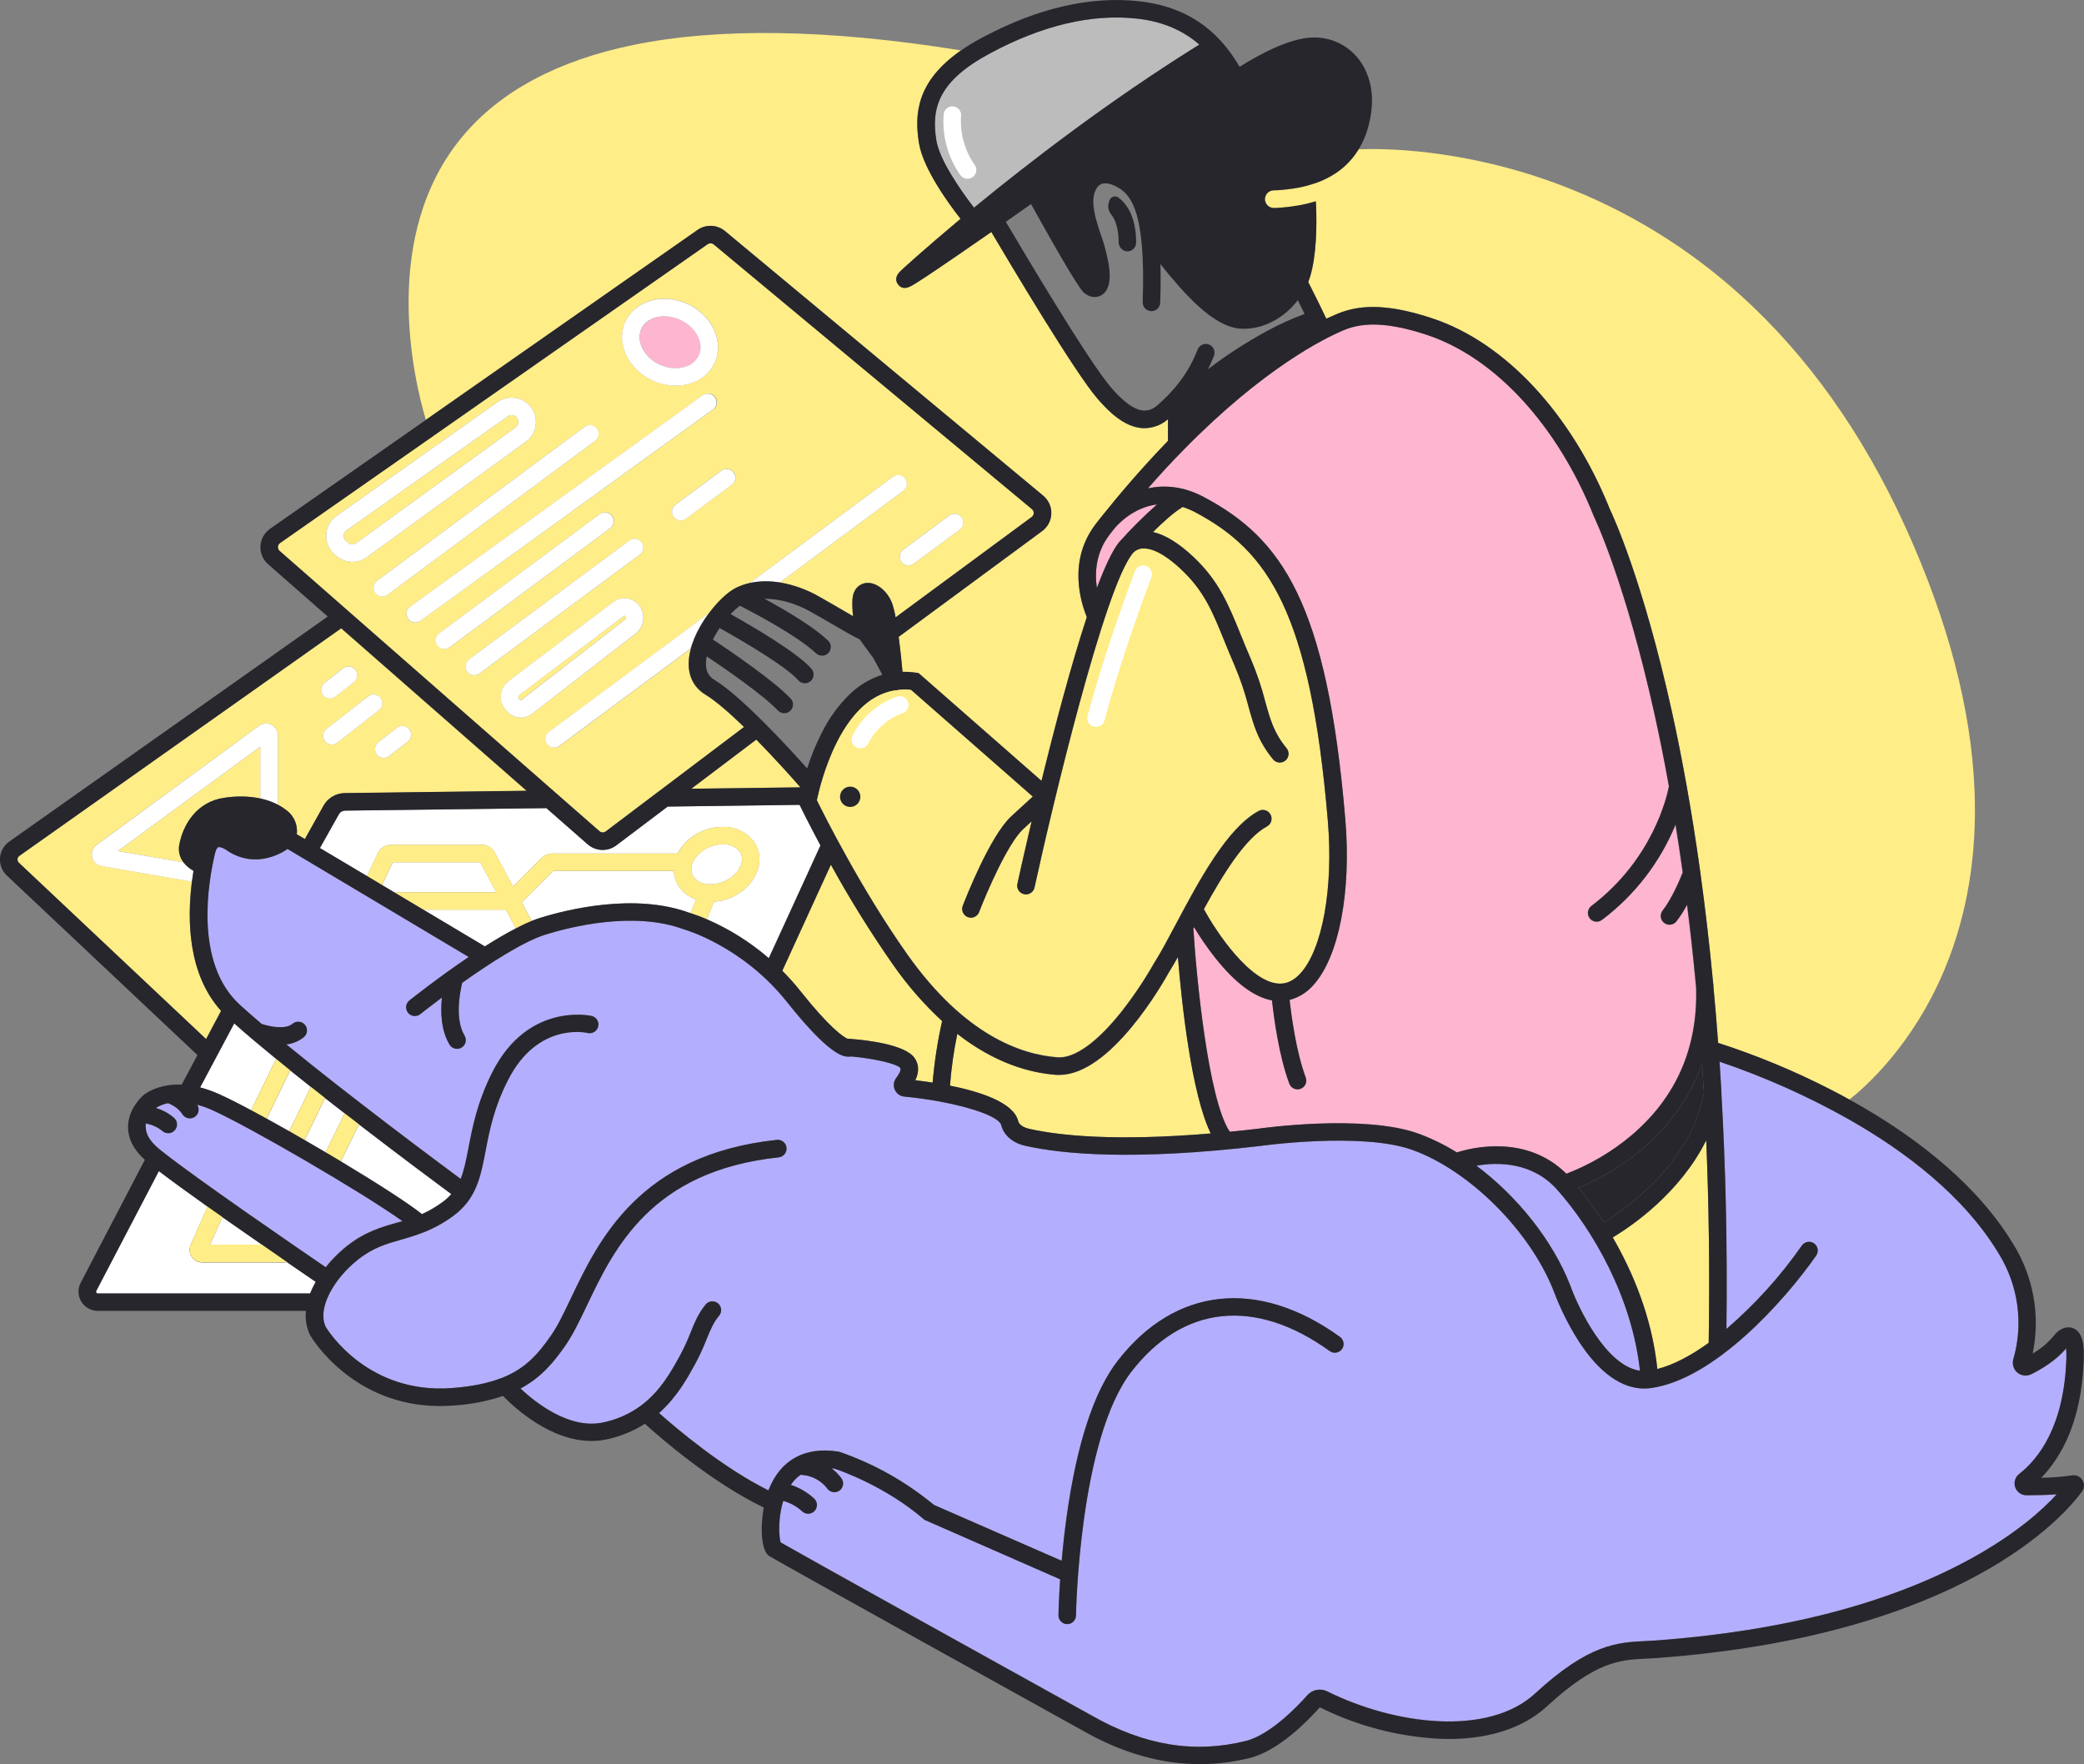 <svg width="241" height="204" viewBox="0 0 241 204" fill="none" xmlns="http://www.w3.org/2000/svg">
<rect x="0" y="0" width="241" height="204" fill="#808080" stroke="none"/>
<g clip-path="url(#clip0_32_258)">
<path d="M133.799 58.329C130.946 58.687 129.131 60.797 128.856 61.138C128.688 61.347 128.524 61.555 128.359 61.766C126.723 63.853 126.584 66.191 126.847 67.998C127.778 65.512 128.668 63.607 129.449 62.665L129.463 62.647C130.827 61.129 132.275 59.687 133.799 58.329Z" fill="#FEB5CF"/>
<path d="M199.075 126.506C199.537 134.716 199.766 143.772 199.653 153.679C202.944 150.849 205.868 147.618 208.356 144.061C208.43 143.947 208.526 143.85 208.638 143.774C208.751 143.698 208.877 143.645 209.01 143.619C209.143 143.593 209.28 143.594 209.413 143.622C209.546 143.65 209.671 143.705 209.783 143.782C209.894 143.86 209.989 143.959 210.061 144.074C210.133 144.189 210.181 144.317 210.203 144.451C210.225 144.585 210.219 144.721 210.187 144.853C210.155 144.985 210.096 145.109 210.015 145.217C206.373 150.421 198.251 159.526 190.898 160.521C190.648 160.555 190.396 160.573 190.144 160.573C187.508 160.573 184.912 158.706 182.591 155.127C181.43 153.311 180.461 151.379 179.701 149.363C177.001 142.408 169.954 135.354 163.33 132.972C157.477 130.877 145.811 132.504 145.698 132.522C131.021 134.233 122.864 133.458 118.601 132.507C116.661 132.073 115.927 130.813 115.786 130.096C115.528 129.186 112.56 128.102 108.722 127.388C108.664 127.381 108.607 127.371 108.551 127.356C107.297 127.127 105.95 126.94 104.583 126.809C104.349 126.788 104.125 126.706 103.933 126.571C103.741 126.436 103.588 126.253 103.489 126.04C103.389 125.828 103.347 125.593 103.367 125.359C103.386 125.126 103.467 124.901 103.6 124.708L103.678 124.595C103.828 124.387 104.285 123.751 104.103 123.494C103.715 123.011 101.033 122.387 98.415 122.167C98.258 122.196 98.098 122.201 97.941 122.181C97.417 122.124 95.828 121.944 91.004 115.865C85.885 109.425 79.24 107.514 79.173 107.497L79.089 107.468C73.309 105.32 65.97 107.179 63.085 108.075C60.522 108.873 56.576 111.431 53.455 113.648C53.203 114.657 52.556 117.819 53.721 119.753C53.789 119.867 53.834 119.993 53.854 120.125C53.874 120.256 53.867 120.39 53.836 120.519C53.803 120.648 53.746 120.77 53.667 120.877C53.588 120.983 53.489 121.074 53.375 121.142C53.261 121.211 53.135 121.256 53.004 121.276C52.872 121.296 52.738 121.289 52.609 121.257C52.48 121.225 52.359 121.168 52.252 121.089C52.145 121.01 52.055 120.911 51.986 120.797C50.989 119.146 50.931 117.016 51.102 115.357C49.633 116.452 48.66 117.227 48.628 117.253C48.524 117.336 48.404 117.397 48.277 117.434C48.149 117.47 48.015 117.481 47.883 117.466C47.751 117.451 47.623 117.41 47.507 117.346C47.391 117.282 47.288 117.195 47.206 117.091C47.038 116.881 46.962 116.613 46.992 116.346C47.022 116.08 47.157 115.836 47.367 115.669C47.59 115.489 50.648 113.067 54.2 110.665L33.239 98.177C31.794 99.186 29.12 100.137 26.438 98.486L26.328 98.408C26.002 98.145 25.444 97.897 25.224 97.972C25.129 98.004 24.982 98.194 24.869 98.619C24.088 101.857 22.389 111.338 27.73 116.198C28.482 116.883 29.331 117.626 30.253 118.412C31.046 118.681 32.953 119.117 33.823 118.389C33.925 118.302 34.043 118.237 34.17 118.196C34.297 118.156 34.431 118.14 34.564 118.152C34.697 118.163 34.827 118.201 34.945 118.262C35.063 118.324 35.169 118.409 35.254 118.511C35.34 118.613 35.404 118.732 35.444 118.859C35.484 118.987 35.498 119.121 35.485 119.254C35.473 119.387 35.434 119.516 35.372 119.634C35.309 119.752 35.224 119.856 35.121 119.941C34.541 120.408 33.838 120.698 33.098 120.774C40.642 126.954 50.706 134.438 53.261 136.329C53.669 135.32 53.897 134.137 54.166 132.721C54.617 130.365 55.177 127.431 56.94 123.962C61.077 115.828 68.34 117.47 68.415 117.487C68.676 117.549 68.902 117.713 69.042 117.942C69.183 118.171 69.226 118.446 69.164 118.707C69.101 118.968 68.938 119.193 68.709 119.334C68.48 119.474 68.205 119.518 67.944 119.456C67.693 119.398 62.132 118.215 58.744 124.881C57.111 128.093 56.602 130.752 56.143 133.1C55.565 136.092 55.076 138.676 52.35 140.65C51.335 141.39 50.233 142.002 49.067 142.471L48.917 142.529C48.086 142.846 47.24 143.121 46.382 143.353C44.604 143.862 43.067 144.298 41.263 145.761C38.722 147.816 36.607 151.204 37.662 153.456C38.049 154.086 42.648 161.209 52.194 160.518C54.648 160.339 56.53 159.94 58.016 159.341H58.03C58.068 159.33 58.105 159.316 58.14 159.298C60.868 158.185 62.299 156.454 63.71 154.436C64.493 153.314 65.21 151.811 66.039 150.068C69.184 143.472 73.936 133.504 89.824 131.813C90.093 131.785 90.361 131.864 90.571 132.034C90.781 132.204 90.915 132.45 90.943 132.718C90.971 132.986 90.892 133.255 90.722 133.465C90.552 133.675 90.306 133.808 90.038 133.837C75.274 135.409 70.993 144.391 67.866 150.95C66.999 152.774 66.247 154.346 65.369 155.604C64.056 157.483 62.614 159.266 60.181 160.57C61.932 162.212 65.837 165.308 69.696 164.499C71.248 164.187 72.716 163.549 74.002 162.625C74.057 162.588 74.112 162.547 74.164 162.504C76.361 160.856 77.589 158.639 78.5 156.977L78.584 156.829C79.066 155.941 79.49 155.023 79.855 154.08C80.315 152.953 80.749 151.886 81.59 150.854C81.76 150.647 82.006 150.516 82.273 150.49C82.541 150.464 82.807 150.545 83.014 150.716C83.222 150.886 83.353 151.132 83.379 151.399C83.405 151.667 83.324 151.933 83.153 152.141C82.5 152.933 82.156 153.777 81.708 154.844C81.319 155.854 80.867 156.839 80.353 157.792L80.269 157.939C79.462 159.385 78.245 161.562 76.222 163.388C78.245 165.181 83.558 169.693 88.871 172.332L88.897 172.26C90.249 168.791 93.114 167.233 96.958 167.849L97.102 167.881C101.074 169.255 104.765 171.335 107.999 174.02L122.766 180.496C122.902 178.932 123.09 177.171 123.344 175.327C124.515 166.944 126.492 160.92 129.223 157.387C135.851 148.819 145.458 147.773 154.93 154.595C155.04 154.672 155.133 154.77 155.205 154.883C155.277 154.996 155.325 155.123 155.348 155.255C155.37 155.387 155.366 155.522 155.336 155.653C155.306 155.783 155.25 155.907 155.171 156.015C155.093 156.124 154.994 156.216 154.88 156.286C154.765 156.357 154.638 156.403 154.506 156.424C154.374 156.444 154.238 156.439 154.108 156.406C153.978 156.374 153.856 156.317 153.748 156.237C145.152 150.028 136.799 150.895 130.833 158.61C124.789 166.415 124.431 186.592 124.428 186.795C124.423 187.06 124.315 187.313 124.126 187.5C123.937 187.686 123.682 187.791 123.416 187.792H123.402C123.269 187.79 123.138 187.762 123.016 187.709C122.894 187.657 122.783 187.581 122.691 187.485C122.598 187.39 122.525 187.277 122.476 187.154C122.427 187.03 122.403 186.898 122.405 186.766C122.405 186.737 122.431 185.109 122.601 182.617L106.912 175.738L106.799 175.639C102.386 171.85 97.206 170.049 96.556 169.835C96.429 169.815 96.302 169.797 96.177 169.786C96.599 170.114 96.976 170.496 97.299 170.922C97.379 171.028 97.438 171.148 97.471 171.277C97.505 171.405 97.513 171.539 97.495 171.671C97.477 171.803 97.433 171.929 97.366 172.044C97.299 172.159 97.21 172.259 97.104 172.34C96.998 172.42 96.877 172.478 96.749 172.512C96.62 172.546 96.486 172.554 96.354 172.536C96.223 172.518 96.096 172.474 95.981 172.407C95.867 172.339 95.766 172.25 95.686 172.144C95.347 171.691 94.915 171.314 94.419 171.039C93.923 170.765 93.375 170.599 92.81 170.552C92.738 170.551 92.666 170.544 92.596 170.529C92.221 170.792 91.889 171.113 91.613 171.48C91.558 171.552 91.504 171.627 91.454 171.702C92.463 172.028 93.388 172.569 94.166 173.289C94.345 173.477 94.446 173.727 94.447 173.987C94.447 174.247 94.348 174.497 94.17 174.686C93.992 174.875 93.748 174.989 93.488 175.003C93.229 175.017 92.974 174.932 92.775 174.763C92.151 174.19 91.399 173.773 90.582 173.549C90.538 173.679 90.501 173.812 90.469 173.945C90.454 173.986 90.446 174.026 90.434 174.07C89.983 175.899 90.108 177.735 90.266 178.345C92.81 179.813 116.829 193.145 126.237 198.363C132.307 201.832 138.143 202.792 144.08 201.309C146.993 200.58 150.251 197.083 151.181 196.027C151.46 195.71 151.836 195.493 152.25 195.411C152.664 195.328 153.094 195.384 153.473 195.571C161.335 199.479 172.131 200.814 177.55 195.805C183.759 190.07 187.089 189.911 190.32 189.757C190.716 189.737 191.112 189.72 191.519 189.691C206.174 188.601 218.4 185.439 227.817 180.293C233.074 177.423 236.199 174.599 237.849 172.821C236.676 172.896 235.395 172.922 234.349 172.925C234.064 172.925 233.786 172.836 233.553 172.67C233.321 172.505 233.146 172.271 233.052 172.002C232.959 171.732 232.952 171.44 233.032 171.166C233.112 170.892 233.275 170.65 233.499 170.474C235.846 168.629 238.702 164.822 238.965 157.176C238.985 156.765 238.976 156.352 238.939 155.942C237.783 157.33 236.115 158.327 234.893 158.934C234.636 159.059 234.349 159.107 234.066 159.072C233.783 159.037 233.517 158.921 233.299 158.737C233.081 158.553 232.921 158.31 232.838 158.037C232.756 157.764 232.755 157.473 232.835 157.199C233.422 155.161 233.576 153.022 233.286 150.921C232.997 148.819 232.271 146.802 231.155 144.998C223.137 131.657 204.124 124.54 198.858 122.777C198.933 123.933 199.008 125.09 199.075 126.269C199.084 126.348 199.084 126.427 199.075 126.506Z" fill="#B4AEFF"/>
<path d="M108.274 16.231C108.647 18.515 111.118 22.065 112.641 24.013C118.936 18.833 128.249 11.661 138.692 5.154C137.019 3.709 134.724 2.509 131.492 2.154C126.249 1.575 120.523 2.928 114.474 6.166L114.445 6.183C108.485 9.383 107.667 12.514 108.274 16.231Z" fill="#BCBCBC"/>
<path d="M80.503 104.008C79.801 103.773 79.179 103.346 78.708 102.776C78.232 102.192 77.956 101.471 77.922 100.718H63.984L60.34 104.354L61.496 106.488C61.834 106.352 62.16 106.231 62.47 106.135C65.545 105.178 73.378 103.207 79.743 105.557L79.858 105.592L80.509 104.005L80.503 104.008Z" fill="white"/>
<path d="M148.025 113.738C148.872 113.738 149.641 113.353 150.369 112.561C152.93 109.775 154.214 102.692 153.549 94.928C151.525 70.692 146.612 63.688 138.264 59.242C137.78 58.983 137.273 58.769 136.75 58.6C136.724 58.625 136.696 58.647 136.666 58.667C135.718 59.245 134.435 60.401 133.328 61.503C134.744 61.829 136.308 62.789 137.99 64.367C140.941 67.142 142.036 69.86 143.438 73.294C143.805 74.201 144.184 75.138 144.632 76.161C145.318 77.771 145.88 79.43 146.314 81.125C146.892 83.221 147.311 84.732 148.791 86.528C148.953 86.735 149.027 86.998 148.998 87.26C148.97 87.522 148.84 87.762 148.636 87.93C148.433 88.097 148.172 88.179 147.91 88.157C147.647 88.136 147.403 88.013 147.23 87.814C145.476 85.686 144.961 83.822 144.366 81.665C143.956 80.062 143.425 78.493 142.776 76.971C142.32 75.921 141.935 74.973 141.562 74.054C140.21 70.721 139.233 68.313 136.602 65.842C134.362 63.737 132.932 63.353 132.131 63.402C131.734 63.416 131.357 63.579 131.076 63.859L130.989 63.957C127.755 67.888 121.685 93.194 119.636 102.62C119.586 102.845 119.461 103.047 119.281 103.191C119.101 103.336 118.878 103.415 118.647 103.415C118.574 103.416 118.502 103.408 118.431 103.392C118.169 103.334 117.941 103.174 117.796 102.948C117.651 102.723 117.602 102.449 117.659 102.186C117.746 101.799 118.364 98.966 119.306 94.96L118.312 95.879C116.52 97.544 114.034 103.36 113.228 105.459C113.18 105.583 113.109 105.696 113.017 105.793C112.926 105.889 112.816 105.967 112.695 106.021C112.573 106.075 112.442 106.105 112.309 106.108C112.176 106.112 112.044 106.089 111.92 106.041C111.796 105.994 111.682 105.922 111.586 105.83C111.489 105.739 111.412 105.629 111.358 105.508C111.304 105.386 111.274 105.255 111.271 105.123C111.267 104.99 111.29 104.857 111.338 104.733C111.653 103.915 114.477 96.683 116.936 94.396C117.907 93.494 118.838 92.662 119.436 92.104L105.346 79.746C104.866 79.692 104.382 79.688 103.901 79.731C103.762 79.782 103.614 79.801 103.467 79.786C97.195 80.81 94.851 90.632 94.458 92.505C95.296 94.211 99.629 102.866 104.944 110.367C111.494 119.617 118.003 121.93 122.307 122.242C124.223 122.384 126.804 120.557 129.582 117.1C131.014 115.292 132.306 113.378 133.446 111.373L133.481 111.318C134.209 110.176 135.082 108.537 136.004 106.8C138.637 101.848 141.915 95.685 145.589 93.734C145.824 93.618 146.096 93.599 146.346 93.68C146.596 93.761 146.805 93.936 146.928 94.168C147.051 94.4 147.079 94.671 147.006 94.924C146.933 95.176 146.765 95.39 146.537 95.52C143.999 96.868 141.383 101.146 139.218 105.094C140.516 107.557 144.577 113.738 148.025 113.738Z" fill="#FFED88"/>
<path d="M76.306 42.152C77.173 42.574 78.16 42.682 79.098 42.456C79.469 42.377 79.818 42.215 80.118 41.983C80.418 41.75 80.662 41.454 80.832 41.114C81.491 39.692 80.543 37.845 78.705 36.995C78.122 36.719 77.486 36.574 76.841 36.57C75.659 36.57 74.624 37.093 74.187 38.033C73.511 39.455 74.465 41.302 76.306 42.152Z" fill="#FEB5CF"/>
<path d="M80.28 101.501C80.485 101.729 80.733 101.912 81.01 102.042C81.287 102.171 81.588 102.243 81.893 102.253C81.938 102.25 81.982 102.25 82.026 102.253H82.177C83.836 102.253 85.483 101.097 85.769 99.732C85.828 99.502 85.832 99.261 85.782 99.029C85.731 98.797 85.628 98.58 85.48 98.394C85.24 98.135 84.945 97.932 84.618 97.8C84.29 97.668 83.937 97.61 83.584 97.631C81.922 97.631 80.278 98.787 79.989 100.151C79.929 100.384 79.924 100.627 79.975 100.861C80.026 101.095 80.13 101.314 80.28 101.501Z" fill="white"/>
<path d="M39.191 94.156L36.997 98.064L42.437 101.305L43.703 98.628C43.837 98.346 44.049 98.107 44.314 97.94C44.578 97.773 44.884 97.684 45.197 97.683H55.744C56.041 97.684 56.331 97.765 56.586 97.918C56.84 98.07 57.048 98.289 57.189 98.55L59.331 102.507L62.597 99.238C62.769 99.065 62.974 98.928 63.199 98.835C63.424 98.742 63.665 98.694 63.909 98.695H78.361C78.744 97.951 79.296 97.308 79.971 96.816C81.012 96.045 82.272 95.626 83.567 95.619C84.221 95.597 84.872 95.722 85.472 95.983C86.072 96.245 86.606 96.637 87.035 97.131C87.374 97.55 87.613 98.041 87.734 98.566C87.855 99.092 87.855 99.638 87.735 100.163C87.272 102.357 85.046 104.1 82.57 104.274L81.737 106.297C84.342 107.426 86.76 108.945 88.908 110.801L94.874 97.766C93.391 95 92.498 93.141 92.478 93.107L92.46 93.069L77.216 93.263L71.271 97.752C70.79 98.113 70.2 98.298 69.6 98.276C68.999 98.255 68.424 98.028 67.97 97.634L63.19 93.442L39.893 93.731C39.749 93.734 39.608 93.775 39.485 93.849C39.361 93.924 39.26 94.03 39.191 94.156Z" fill="white"/>
<path d="M76.306 91.424L86.026 84.079C84.396 82.495 82.783 81.081 81.581 80.35C80.237 79.532 79.558 78.217 79.63 76.546C79.656 76.022 79.741 75.504 79.884 74.999L64.733 86.241C64.558 86.37 64.346 86.44 64.129 86.441C63.916 86.44 63.709 86.373 63.537 86.248C63.365 86.124 63.236 85.948 63.17 85.746C63.103 85.544 63.102 85.326 63.166 85.123C63.23 84.921 63.357 84.743 63.528 84.617L81.965 70.938C82.004 70.879 82.045 70.822 82.09 70.767L82.116 70.733C82.142 70.695 82.171 70.66 82.2 70.626L82.225 70.594C83.153 69.412 84.177 68.475 85.012 68.036L85.064 68.007L85.133 67.972C85.627 67.731 86.148 67.549 86.685 67.431L103.262 55.134C103.478 54.982 103.744 54.92 104.005 54.962C104.266 55.004 104.5 55.146 104.658 55.358C104.815 55.57 104.883 55.836 104.848 56.097C104.812 56.359 104.675 56.597 104.467 56.759L90.18 67.353C91.722 67.609 93.209 68.128 94.576 68.885C95.591 69.446 96.599 70.042 97.466 70.548L98.654 71.236C98.583 70.65 98.556 70.059 98.573 69.469C98.626 67.784 99.73 67.466 100.062 67.408C101.218 67.212 102.588 68.232 103.161 69.721C103.343 70.259 103.48 70.811 103.571 71.371L119.298 59.78C119.372 59.728 119.433 59.66 119.476 59.58C119.519 59.5 119.543 59.412 119.546 59.321C119.548 59.23 119.53 59.141 119.491 59.059C119.452 58.977 119.395 58.905 119.324 58.849L82.549 28.274C82.449 28.191 82.325 28.143 82.195 28.138C82.065 28.132 81.937 28.169 81.829 28.242L49.319 50.96L49.255 51.004L32.395 62.786C32.319 62.836 32.256 62.903 32.211 62.981C32.166 63.06 32.14 63.148 32.135 63.239C32.13 63.33 32.147 63.42 32.184 63.503C32.22 63.586 32.276 63.659 32.346 63.717L64.204 91.635L69.303 96.104C69.403 96.197 69.534 96.25 69.67 96.255C69.807 96.261 69.941 96.217 70.048 96.133L76.216 91.474L76.289 91.416L76.306 91.424ZM111.193 59.82C111.352 60.036 111.419 60.307 111.38 60.572C111.34 60.837 111.197 61.077 110.982 61.237L105.661 65.185C105.554 65.265 105.432 65.322 105.303 65.354C105.174 65.386 105.04 65.393 104.909 65.373C104.777 65.354 104.651 65.308 104.537 65.24C104.423 65.171 104.324 65.081 104.244 64.974C104.165 64.868 104.108 64.746 104.076 64.617C104.044 64.488 104.037 64.354 104.057 64.222C104.076 64.091 104.122 63.965 104.19 63.85C104.258 63.736 104.349 63.637 104.455 63.558L109.777 59.609C109.993 59.45 110.263 59.383 110.528 59.422C110.794 59.462 111.033 59.605 111.193 59.82ZM84.853 54.617C84.932 54.723 84.99 54.844 85.022 54.973C85.055 55.102 85.061 55.236 85.042 55.367C85.023 55.498 84.978 55.624 84.909 55.738C84.841 55.852 84.751 55.952 84.645 56.031L79.321 59.979C79.148 60.11 78.936 60.18 78.719 60.179C78.507 60.179 78.299 60.112 78.127 59.987C77.954 59.863 77.825 59.687 77.758 59.485C77.691 59.283 77.69 59.065 77.754 58.862C77.818 58.659 77.945 58.482 78.115 58.355L83.439 54.406C83.547 54.328 83.669 54.272 83.799 54.242C83.928 54.211 84.062 54.206 84.194 54.227C84.325 54.248 84.451 54.295 84.564 54.365C84.677 54.435 84.775 54.526 84.853 54.634V54.617ZM72.332 37.172C73.462 34.738 76.693 33.83 79.537 35.148C82.382 36.466 83.775 39.519 82.647 41.953C82.369 42.554 81.956 43.082 81.439 43.496C80.896 43.925 80.269 44.235 79.598 44.404C79.126 44.525 78.64 44.587 78.153 44.586C77.218 44.582 76.294 44.374 75.448 43.976C72.6 42.67 71.204 39.617 72.332 37.183V37.172ZM40.754 64.969C40.097 64.969 39.461 64.739 38.956 64.318L38.734 64.133C38.403 63.857 38.139 63.509 37.964 63.114C37.788 62.721 37.706 62.291 37.722 61.86C37.739 61.429 37.855 61.008 38.06 60.629C38.266 60.249 38.556 59.922 38.907 59.673L57.539 46.497C57.965 46.195 58.468 46.017 58.99 45.985C59.512 45.953 60.032 46.066 60.493 46.313C60.954 46.56 61.337 46.931 61.599 47.384C61.861 47.837 61.991 48.353 61.975 48.876C61.965 49.306 61.855 49.728 61.655 50.109C61.454 50.489 61.168 50.818 60.819 51.07L42.408 64.434C41.927 64.782 41.348 64.969 40.754 64.969ZM44.237 68.969C44.024 68.97 43.817 68.903 43.644 68.778C43.472 68.654 43.343 68.478 43.276 68.276C43.209 68.074 43.208 67.856 43.272 67.653C43.336 67.45 43.462 67.272 43.633 67.145L67.623 49.35C67.839 49.198 68.106 49.136 68.367 49.178C68.628 49.219 68.862 49.361 69.019 49.574C69.177 49.786 69.245 50.051 69.209 50.313C69.174 50.575 69.037 50.812 68.829 50.975L44.838 68.77C44.664 68.899 44.454 68.969 44.237 68.969ZM47.995 71.999C47.783 71.995 47.577 71.925 47.407 71.798C47.237 71.671 47.111 71.494 47.047 71.292C46.983 71.09 46.984 70.872 47.051 70.671C47.117 70.469 47.245 70.294 47.417 70.169L81.283 45.711C81.391 45.628 81.513 45.568 81.644 45.534C81.775 45.5 81.912 45.492 82.046 45.512C82.179 45.532 82.308 45.578 82.424 45.648C82.54 45.718 82.64 45.811 82.719 45.92C82.799 46.03 82.855 46.154 82.885 46.286C82.916 46.418 82.919 46.555 82.896 46.688C82.873 46.821 82.823 46.949 82.749 47.062C82.676 47.176 82.58 47.274 82.468 47.35L48.576 71.808C48.403 71.933 48.194 72 47.98 71.999H47.995ZM51.426 75.037C51.213 75.037 51.005 74.97 50.833 74.846C50.66 74.721 50.531 74.545 50.464 74.343C50.397 74.141 50.396 73.923 50.46 73.72C50.524 73.517 50.651 73.34 50.822 73.213L69.36 59.459C69.467 59.376 69.589 59.315 69.719 59.28C69.849 59.245 69.985 59.236 70.118 59.255C70.252 59.273 70.381 59.318 70.497 59.386C70.613 59.455 70.714 59.546 70.794 59.654C70.875 59.763 70.933 59.886 70.965 60.017C70.997 60.148 71.002 60.284 70.981 60.417C70.96 60.55 70.912 60.678 70.841 60.792C70.769 60.907 70.676 61.006 70.566 61.084L52.027 74.838C51.85 74.969 51.635 75.039 51.414 75.037H51.426ZM54.856 78.078C54.644 78.078 54.436 78.011 54.264 77.887C54.091 77.762 53.962 77.586 53.895 77.384C53.828 77.182 53.827 76.964 53.891 76.761C53.955 76.558 54.081 76.381 54.252 76.254L72.794 62.5C73.01 62.347 73.277 62.285 73.538 62.327C73.799 62.369 74.033 62.511 74.19 62.723C74.348 62.936 74.416 63.201 74.38 63.463C74.345 63.725 74.208 63.962 73.999 64.124L55.461 77.879C55.283 78.011 55.066 78.081 54.845 78.078H54.856ZM60.247 82.992C59.722 82.99 59.215 82.794 58.825 82.443L58.681 82.316C58.429 82.089 58.231 81.81 58.099 81.498C57.968 81.186 57.906 80.849 57.919 80.51C57.932 80.172 58.019 79.841 58.174 79.54C58.329 79.239 58.548 78.976 58.816 78.769L70.939 69.62C71.33 69.322 71.812 69.17 72.304 69.188C72.795 69.207 73.264 69.395 73.632 69.721C73.885 69.945 74.085 70.222 74.219 70.532C74.352 70.842 74.417 71.178 74.407 71.515C74.397 71.853 74.314 72.184 74.163 72.486C74.011 72.787 73.796 73.052 73.531 73.262L61.542 82.53C61.169 82.822 60.709 82.982 60.236 82.984L60.247 82.992Z" fill="#FFED88"/>
<path d="M20.736 97.657C21.163 95.344 22.759 92.722 25.915 92.254C27.31 92.028 28.735 92.055 30.121 92.335V86.328L13.625 98.411L21.224 99.729C20.998 99.44 20.837 99.105 20.752 98.747C20.668 98.389 20.662 98.017 20.736 97.657Z" fill="#FFED88"/>
<path d="M224.927 111.974C221.215 120.936 215.55 125.835 213.871 127.148C213.137 126.743 212.425 126.364 211.735 126.012C207.541 123.856 203.178 122.045 198.691 120.597C198.529 118.373 198.35 116.22 198.153 114.137C198.153 114.073 198.153 114.012 198.153 113.949C198.149 113.874 198.138 113.801 198.118 113.729C197.685 109.141 197.185 104.895 196.644 100.978C196.644 100.888 196.633 100.799 196.61 100.712C196.109 97.116 195.578 93.812 195.037 90.788C195.032 90.738 195.022 90.687 195.008 90.638C194.453 87.542 193.887 84.738 193.338 82.255C189.962 66.986 186.502 59.583 186.195 58.947C181.767 47.893 174.099 39.626 165.674 36.828C160.925 35.249 157.534 35.093 154.69 36.276C154.254 36.461 153.823 36.657 153.378 36.854C152.76 35.527 151.733 33.492 151.291 32.616C151.366 32.419 151.439 32.217 151.499 32.015C152.251 29.543 152.291 26.126 152.193 23.695C152.193 23.551 146.013 24.935 145.883 24.886C143.505 23.993 125.393 21.076 152.034 21.209C152.902 20.919 153.728 20.516 154.491 20.009C155.554 19.295 156.449 18.36 157.115 17.266C159.428 17.165 168.983 17.061 180.438 21.388C188.139 24.301 195.223 28.637 201.321 34.171C209.044 41.152 215.455 50.177 220.368 60.988C225.282 71.799 227.967 82.015 228.34 91.378C228.647 98.833 227.496 105.762 224.927 111.974Z" fill="#FFED88"/>
<path d="M83.841 26.719L120.616 57.311C120.923 57.563 121.169 57.883 121.333 58.245C121.498 58.607 121.578 59.002 121.566 59.399C121.554 59.797 121.452 60.186 121.266 60.538C121.08 60.889 120.816 61.194 120.494 61.428L103.915 73.647C104.146 75.381 104.308 77.115 104.36 77.694C104.886 77.685 105.412 77.721 105.933 77.8L106.222 77.844L120.431 90.303C121.919 84.247 123.821 77.005 125.674 71.36C124.963 69.626 123.44 64.766 126.764 60.526C126.937 60.303 127.125 60.066 127.321 59.82L127.382 59.742C129.171 57.499 131.828 54.334 135.056 50.992V48.489C134.315 49.14 133.366 49.505 132.38 49.518H132.105C129.998 49.373 128.229 47.627 126.925 46.121C124.287 43.072 116.772 30.425 114.647 26.817C112.008 28.656 109.884 30.121 108.335 31.153C107.372 31.803 106.621 32.309 106.097 32.63C105.574 32.951 105.057 33.289 104.612 33.289C104.467 33.286 104.325 33.249 104.197 33.181C104.07 33.113 103.96 33.015 103.878 32.896C103.589 32.541 103.427 31.965 104.242 31.24C104.297 31.188 106.843 28.843 111.083 25.291C109.687 23.51 106.748 19.486 106.277 16.544C105.736 13.225 105.964 9.421 111.121 5.828C95.877 3.371 83.133 3.162 73.208 5.206C64.49 7.001 57.86 10.551 53.504 15.757C43.905 27.233 47.856 43.855 49.241 48.535L80.671 26.595C81.14 26.266 81.704 26.1 82.277 26.122C82.85 26.145 83.399 26.354 83.841 26.719Z" fill="#FFED88"/>
<path d="M189.898 132.892C187.691 134.74 185.216 136.241 182.556 137.343C183.594 138.627 184.559 139.967 185.447 141.358C187.947 139.832 195.505 134.606 197.046 126.416C196.979 125.26 196.91 124.127 196.835 123.008C195.443 126.861 193.048 130.273 189.898 132.892Z" fill="#27262C"/>
<path d="M79.936 91.205L92.573 91.043C91.747 90.1 89.683 87.796 87.46 85.522L79.936 91.205Z" fill="#FFED88"/>
<path d="M72.213 71.201C72.188 71.202 72.164 71.211 72.144 71.227L60.025 80.376C59.995 80.4 59.971 80.43 59.955 80.465C59.939 80.5 59.931 80.537 59.932 80.576C59.929 80.615 59.934 80.656 59.948 80.693C59.962 80.731 59.984 80.764 60.013 80.792L60.157 80.922C60.167 80.933 60.178 80.941 60.191 80.946C60.204 80.951 60.217 80.954 60.231 80.954C60.245 80.954 60.259 80.951 60.271 80.946C60.284 80.941 60.295 80.933 60.305 80.922L72.28 71.649C72.308 71.623 72.331 71.591 72.347 71.556C72.363 71.52 72.371 71.483 72.372 71.444C72.374 71.404 72.367 71.365 72.353 71.328C72.338 71.291 72.316 71.258 72.288 71.23C72.268 71.212 72.241 71.202 72.213 71.201Z" fill="#FFED88"/>
<path d="M135.195 112.405C134.44 113.772 128.431 124.3 122.512 124.3C122.39 124.3 122.272 124.3 122.15 124.3C119.101 124.075 115.063 122.959 110.707 119.562C110.296 121.537 110.012 123.535 109.858 125.546C113.369 126.249 117.237 127.5 117.751 129.66L117.766 129.709C117.8 129.824 118.02 130.319 119.038 130.544C122.598 131.339 129.018 131.99 140.013 131.076C137.785 126.5 136.663 116.091 136.215 110.685C135.848 111.312 135.516 111.899 135.195 112.405Z" fill="#FFED88"/>
<path d="M33.549 123.76L30.832 129.342C31.673 129.804 32.566 130.296 33.459 130.81L35.956 125.679C35.141 125.037 34.339 124.398 33.549 123.76Z" fill="white"/>
<path d="M29.051 128.379L31.942 122.45C30.147 120.982 28.473 119.58 27.089 118.34L23.143 125.746C23.862 125.931 24.564 126.177 25.242 126.48C26.181 126.885 27.502 127.55 29.051 128.379Z" fill="white"/>
<path d="M52.197 138.072C50.81 137.048 46.448 133.811 41.503 130.001L39.419 134.285C43.465 136.716 47.154 139.072 48.807 140.387C49.638 140.011 50.427 139.55 51.163 139.011C51.542 138.739 51.889 138.423 52.197 138.072Z" fill="white"/>
<path d="M48.957 105.193L56.073 109.433C57.287 108.665 58.51 107.942 59.657 107.352L58.501 105.193H48.957Z" fill="white"/>
<path d="M37.575 126.96L35.219 131.816C36.031 132.284 36.852 132.761 37.667 133.244L39.861 128.735C39.107 128.151 38.344 127.558 37.575 126.96Z" fill="white"/>
<path d="M30.3 143.937C28.826 142.916 27.248 141.815 25.698 140.725L24.279 143.937H30.3Z" fill="white"/>
<path d="M22.186 101.938L11.752 100.14C11.488 100.095 11.243 99.973 11.047 99.79C10.852 99.606 10.715 99.37 10.653 99.109C10.591 98.848 10.608 98.575 10.701 98.323C10.793 98.071 10.958 97.853 11.174 97.694L29.962 83.929C30.165 83.78 30.406 83.69 30.657 83.669C30.908 83.649 31.16 83.698 31.385 83.812C31.61 83.927 31.799 84.101 31.931 84.316C32.063 84.531 32.132 84.778 32.132 85.03V93.058C32.48 93.239 32.81 93.451 33.118 93.694C33.545 94.009 33.881 94.433 34.091 94.921C34.302 95.409 34.379 95.944 34.315 96.472L35.248 97.026L37.413 93.167C37.659 92.734 38.013 92.373 38.442 92.12C38.87 91.866 39.358 91.729 39.855 91.722L60.897 91.453L39.454 72.664L2.243 98.969C2.179 99.012 2.127 99.069 2.088 99.136C2.05 99.203 2.028 99.277 2.023 99.354C2.017 99.43 2.029 99.506 2.056 99.577C2.084 99.648 2.127 99.712 2.182 99.764L23.82 120.152L25.554 116.889C21.71 112.628 21.626 106.326 22.186 101.938ZM47.333 84.333C47.498 84.545 47.572 84.813 47.54 85.079C47.507 85.345 47.37 85.588 47.159 85.753L45.012 87.432C44.8 87.597 44.532 87.672 44.265 87.639C43.999 87.606 43.756 87.469 43.591 87.257C43.426 87.046 43.352 86.777 43.384 86.511C43.417 86.244 43.554 86.002 43.766 85.837L45.914 84.157C46.124 83.994 46.391 83.922 46.655 83.955C46.919 83.988 47.16 84.124 47.324 84.333H47.333ZM43.994 80.694C44.16 80.906 44.234 81.174 44.202 81.441C44.169 81.708 44.032 81.95 43.821 82.116L38.991 85.889C38.886 85.97 38.767 86.031 38.639 86.066C38.51 86.102 38.377 86.112 38.245 86.096C38.113 86.079 37.985 86.037 37.87 85.972C37.754 85.906 37.652 85.819 37.571 85.714C37.489 85.609 37.428 85.489 37.393 85.361C37.357 85.233 37.347 85.099 37.364 84.967C37.38 84.835 37.422 84.708 37.487 84.592C37.553 84.476 37.641 84.375 37.745 84.293L42.575 80.521C42.786 80.358 43.052 80.285 43.316 80.318C43.58 80.35 43.821 80.486 43.986 80.694H43.994ZM37.526 78.96L39.673 77.28C39.885 77.115 40.153 77.04 40.42 77.073C40.686 77.106 40.929 77.243 41.094 77.455C41.259 77.667 41.334 77.935 41.301 78.202C41.268 78.468 41.131 78.711 40.919 78.876L38.772 80.555C38.56 80.721 38.291 80.795 38.025 80.762C37.758 80.729 37.516 80.592 37.351 80.38C37.186 80.169 37.111 79.9 37.144 79.634C37.177 79.367 37.314 79.125 37.526 78.96Z" fill="#FFED88"/>
<path d="M32.95 145.96H23.372C23.133 145.958 22.898 145.897 22.689 145.782C22.479 145.667 22.301 145.502 22.171 145.302C22.041 145.101 21.963 144.872 21.944 144.633C21.924 144.395 21.964 144.156 22.059 143.937L24.013 139.529C21.825 137.973 19.808 136.511 18.363 135.406L11.122 149.27C11.104 149.3 11.095 149.333 11.095 149.367C11.095 149.401 11.104 149.435 11.122 149.464C11.139 149.494 11.164 149.519 11.194 149.536C11.224 149.552 11.258 149.561 11.293 149.559H35.861C36.042 149.096 36.258 148.647 36.505 148.215C35.774 147.715 34.601 146.914 33.176 145.931C33.102 145.95 33.026 145.959 32.95 145.96Z" fill="white"/>
<path d="M136.86 52.033C135.53 53.382 134.159 54.863 132.747 56.476C134.628 56.059 136.836 56.207 139.23 57.479C148.19 62.26 153.465 69.62 155.578 94.783C156.286 103.195 154.823 110.714 151.858 113.94C151.14 114.759 150.196 115.347 149.144 115.628C149.352 117.484 149.907 121.644 151.005 124.589C151.052 124.714 151.073 124.846 151.068 124.979C151.064 125.112 151.033 125.243 150.978 125.364C150.923 125.485 150.844 125.593 150.747 125.684C150.65 125.775 150.536 125.845 150.411 125.892C150.287 125.938 150.154 125.96 150.021 125.955C149.889 125.95 149.758 125.92 149.637 125.864C149.516 125.809 149.407 125.731 149.317 125.634C149.226 125.536 149.156 125.422 149.109 125.298C147.886 122.017 147.311 117.527 147.112 115.68C145.048 115.302 142.851 113.657 140.568 110.792C139.671 109.655 138.845 108.462 138.097 107.222L138.016 107.369C138.342 112.761 139.715 127.145 142.224 130.871C143.263 130.771 144.337 130.655 145.447 130.524C145.921 130.458 157.702 128.813 164.026 131.079C165.579 131.652 167.069 132.384 168.472 133.262C170.275 132.683 176.565 131.183 181.117 135.733C183.851 134.684 186.39 133.188 188.632 131.305C193.812 126.914 196.329 121.17 196.124 114.226C195.81 110.842 195.46 107.642 195.075 104.626C194.72 105.291 194.313 105.927 193.858 106.528C193.763 106.65 193.642 106.749 193.503 106.816C193.364 106.884 193.212 106.919 193.057 106.919C192.868 106.919 192.682 106.866 192.521 106.766C192.361 106.666 192.231 106.523 192.148 106.353C192.065 106.183 192.031 105.993 192.051 105.805C192.071 105.616 192.143 105.437 192.26 105.288C193.358 103.875 194.283 101.634 194.572 100.891C194.302 98.964 194.025 97.118 193.739 95.353C191.952 99.724 189.02 103.533 185.25 106.378C185.145 106.463 185.023 106.527 184.893 106.564C184.763 106.602 184.626 106.613 184.491 106.596C184.356 106.58 184.226 106.537 184.109 106.469C183.991 106.401 183.888 106.31 183.807 106.202C183.725 106.094 183.665 105.97 183.632 105.839C183.599 105.707 183.593 105.57 183.614 105.436C183.635 105.302 183.682 105.173 183.754 105.058C183.826 104.943 183.92 104.843 184.031 104.765C191.127 99.397 192.78 92.109 192.991 90.939C192.445 87.901 191.89 85.157 191.346 82.694C187.941 67.278 184.383 59.875 184.346 59.803L184.317 59.733C180.12 49.194 172.908 41.352 165.041 38.736C160.789 37.322 157.835 37.137 155.465 38.131C153.095 39.126 146.106 42.586 136.865 52.007L136.86 52.033Z" fill="#FEB5CF"/>
<path d="M170.738 134.794C175.461 138.332 179.574 143.445 181.594 148.655C182.571 151.386 185.776 157.974 189.647 158.506C188.742 150.028 184.181 142.185 180.071 137.566C177.18 134.317 173.134 134.38 170.738 134.794Z" fill="#B4AEFF"/>
<path d="M55.521 99.706H45.431L44.182 102.345L45.564 103.169H57.394L55.521 99.706Z" fill="white"/>
<path d="M197.598 155.28C197.734 146.868 197.615 139.063 197.309 131.865C194.283 137.956 188.719 141.763 186.502 143.099C188.78 147.018 191.034 152.256 191.658 158.312C193.552 157.833 195.578 156.74 197.598 155.28Z" fill="#FFED88"/>
<path d="M58.706 48.151L40.078 61.326C39.979 61.396 39.897 61.487 39.838 61.594C39.78 61.7 39.748 61.819 39.743 61.94C39.738 62.061 39.761 62.182 39.811 62.292C39.861 62.403 39.935 62.501 40.029 62.578L40.251 62.763C40.386 62.876 40.555 62.94 40.73 62.946C40.906 62.952 41.078 62.898 41.22 62.795L59.629 49.431C59.726 49.36 59.806 49.267 59.862 49.16C59.918 49.053 59.949 48.934 59.953 48.814C59.956 48.693 59.932 48.573 59.882 48.463C59.831 48.353 59.757 48.256 59.663 48.179C59.529 48.071 59.362 48.01 59.19 48.005C59.017 48 58.847 48.051 58.706 48.151Z" fill="#FFED88"/>
<path d="M22.776 127.729L22.802 127.766C22.943 127.996 22.986 128.273 22.922 128.534C22.859 128.796 22.694 129.022 22.464 129.163C22.234 129.303 21.958 129.346 21.696 129.283C21.434 129.219 21.208 129.054 21.068 128.824C20.6 128.055 19.66 127.645 19.418 127.549C18.913 127.645 18.431 127.834 17.996 128.107C18.781 128.331 19.508 128.726 20.123 129.264C20.222 129.353 20.302 129.461 20.359 129.582C20.415 129.703 20.448 129.833 20.454 129.967C20.46 130.1 20.44 130.233 20.395 130.358C20.349 130.484 20.279 130.599 20.189 130.697C20.099 130.795 19.991 130.875 19.87 130.931C19.749 130.987 19.618 131.019 19.485 131.024C19.351 131.03 19.218 131.009 19.093 130.962C18.968 130.916 18.854 130.846 18.756 130.755C18.208 130.317 17.559 130.025 16.868 129.905C16.842 130.044 16.828 130.184 16.828 130.325C16.828 131.14 17.334 131.969 18.311 132.785L18.6 133.022C18.642 133.05 18.681 133.082 18.718 133.117C22.568 136.196 34.445 144.336 37.644 146.521C38.333 145.654 39.114 144.865 39.974 144.168C42.099 142.451 43.986 141.911 45.813 141.39L46.515 141.188C41.734 137.791 28.664 130.197 24.424 128.318C23.891 128.08 23.34 127.883 22.776 127.729Z" fill="#B4AEFF"/>
<path d="M103.285 111.564C100.682 107.834 98.279 103.968 96.085 99.984L90.469 112.252C91.214 112.997 91.915 113.783 92.57 114.608C95.961 118.874 97.484 119.875 97.984 120.1L98.377 120.132C100.227 120.274 104.649 120.774 105.748 122.32C106.404 123.245 106.184 124.205 105.849 124.905C106.427 124.974 107.112 125.061 107.855 125.176C108.058 122.782 108.424 120.404 108.95 118.059C106.832 116.106 104.933 113.928 103.285 111.564Z" fill="#FFED88"/>
<path d="M75.439 43.988C76.286 44.385 77.209 44.593 78.144 44.598C78.632 44.598 79.118 44.537 79.59 44.416C80.26 44.246 80.888 43.937 81.431 43.508C81.947 43.093 82.361 42.565 82.639 41.964C83.766 39.53 82.37 36.472 79.529 35.16C76.688 33.847 73.459 34.749 72.323 37.183C71.187 39.617 72.601 42.67 75.439 43.988ZM74.162 38.033C74.598 37.093 75.633 36.57 76.815 36.57C77.46 36.574 78.096 36.719 78.679 36.995C80.512 37.845 81.466 39.692 80.806 41.114C80.636 41.454 80.392 41.75 80.092 41.983C79.792 42.215 79.443 42.377 79.072 42.456C78.135 42.682 77.147 42.574 76.28 42.152C74.465 41.302 73.511 39.455 74.167 38.033H74.162Z" fill="white"/>
<path d="M90.18 67.353L104.482 56.745C104.69 56.582 104.827 56.345 104.862 56.083C104.898 55.821 104.83 55.556 104.672 55.343C104.515 55.131 104.281 54.989 104.02 54.947C103.759 54.906 103.492 54.968 103.276 55.12L86.7 67.417C87.846 67.176 89.026 67.155 90.18 67.353Z" fill="white"/>
<path d="M80.196 74.037C80.203 74.017 80.211 73.998 80.22 73.979C80.218 73.965 80.218 73.95 80.22 73.936C80.22 73.936 80.22 73.936 80.22 73.921L80.237 73.881C80.677 72.836 81.244 71.85 81.925 70.944L63.487 84.623C63.316 84.749 63.19 84.927 63.126 85.129C63.062 85.332 63.063 85.55 63.13 85.752C63.196 85.954 63.325 86.129 63.497 86.254C63.669 86.379 63.876 86.446 64.088 86.447C64.306 86.446 64.517 86.376 64.692 86.247L79.844 75.005C79.943 74.676 80.061 74.353 80.196 74.037Z" fill="white"/>
<path d="M74.196 62.711C74.117 62.604 74.018 62.514 73.904 62.445C73.791 62.377 73.664 62.332 73.533 62.312C73.402 62.292 73.268 62.299 73.139 62.331C73.01 62.363 72.889 62.421 72.783 62.5L54.241 76.254C54.07 76.381 53.943 76.558 53.879 76.761C53.815 76.964 53.817 77.182 53.884 77.384C53.95 77.586 54.079 77.762 54.252 77.887C54.425 78.011 54.632 78.078 54.845 78.078C55.063 78.079 55.275 78.009 55.449 77.879L73.994 64.124C74.207 63.964 74.349 63.724 74.387 63.459C74.425 63.195 74.356 62.925 74.196 62.711Z" fill="white"/>
<path d="M77.907 59.783C78.001 59.909 78.124 60.012 78.265 60.083C78.406 60.154 78.562 60.191 78.72 60.19C78.936 60.191 79.148 60.121 79.321 59.991L84.645 56.042C84.853 55.88 84.99 55.642 85.026 55.38C85.061 55.119 84.993 54.853 84.836 54.641C84.678 54.429 84.444 54.287 84.183 54.245C83.922 54.203 83.655 54.265 83.44 54.417L78.115 58.366C77.901 58.527 77.758 58.766 77.719 59.032C77.68 59.297 77.748 59.567 77.907 59.783Z" fill="white"/>
<path d="M104.245 64.974C104.324 65.081 104.423 65.172 104.537 65.24C104.651 65.309 104.777 65.354 104.909 65.374C105.04 65.393 105.175 65.387 105.304 65.354C105.433 65.322 105.554 65.265 105.661 65.185L110.991 61.237C111.098 61.158 111.188 61.058 111.256 60.944C111.325 60.83 111.37 60.704 111.389 60.572C111.409 60.441 111.403 60.307 111.37 60.178C111.338 60.048 111.281 59.927 111.202 59.82C111.123 59.713 111.023 59.623 110.909 59.555C110.795 59.486 110.669 59.441 110.537 59.421C110.406 59.402 110.272 59.408 110.143 59.441C110.014 59.473 109.892 59.53 109.785 59.609L104.464 63.558C104.357 63.636 104.266 63.735 104.196 63.849C104.127 63.963 104.081 64.089 104.06 64.221C104.04 64.352 104.046 64.487 104.077 64.616C104.109 64.745 104.166 64.867 104.245 64.974Z" fill="white"/>
<path d="M82.665 45.939C82.587 45.831 82.489 45.74 82.376 45.67C82.263 45.6 82.137 45.553 82.005 45.532C81.874 45.511 81.74 45.516 81.611 45.546C81.481 45.577 81.359 45.633 81.251 45.711L47.402 70.169C47.194 70.329 47.055 70.565 47.017 70.825C46.979 71.086 47.044 71.351 47.199 71.564C47.353 71.778 47.584 71.922 47.843 71.968C48.103 72.013 48.37 71.956 48.587 71.808L82.442 47.35C82.658 47.192 82.803 46.955 82.845 46.69C82.887 46.426 82.822 46.156 82.665 45.939Z" fill="white"/>
<path d="M69.034 49.558C68.874 49.343 68.635 49.201 68.37 49.162C68.105 49.123 67.836 49.191 67.621 49.35L43.63 67.145C43.52 67.223 43.427 67.322 43.355 67.437C43.284 67.551 43.236 67.679 43.215 67.812C43.194 67.945 43.199 68.081 43.231 68.212C43.263 68.343 43.321 68.466 43.402 68.575C43.482 68.683 43.583 68.774 43.699 68.843C43.815 68.911 43.944 68.956 44.078 68.974C44.211 68.992 44.347 68.984 44.477 68.949C44.607 68.913 44.729 68.853 44.836 68.77L68.826 50.975C69.041 50.814 69.183 50.575 69.222 50.309C69.261 50.044 69.194 49.774 69.034 49.558Z" fill="white"/>
<path d="M70.765 59.667C70.605 59.452 70.365 59.31 70.1 59.271C69.835 59.232 69.565 59.299 69.349 59.459L50.81 73.213C50.7 73.291 50.606 73.39 50.535 73.504C50.464 73.619 50.416 73.746 50.395 73.879C50.373 74.013 50.379 74.149 50.411 74.28C50.443 74.411 50.501 74.534 50.581 74.642C50.662 74.75 50.763 74.842 50.879 74.91C50.995 74.979 51.124 75.024 51.257 75.042C51.391 75.06 51.527 75.051 51.657 75.016C51.787 74.981 51.909 74.92 52.015 74.838L70.554 61.084C70.661 61.004 70.751 60.905 70.82 60.791C70.888 60.677 70.934 60.551 70.953 60.419C70.973 60.288 70.966 60.153 70.934 60.024C70.902 59.895 70.844 59.774 70.765 59.667Z" fill="white"/>
<path d="M61.976 48.876C61.991 48.353 61.861 47.837 61.599 47.384C61.337 46.931 60.954 46.56 60.493 46.313C60.033 46.066 59.512 45.953 58.99 45.985C58.468 46.017 57.966 46.195 57.539 46.497L38.907 59.673C38.556 59.922 38.266 60.249 38.06 60.629C37.855 61.008 37.739 61.429 37.723 61.86C37.706 62.291 37.788 62.721 37.964 63.114C38.139 63.509 38.403 63.857 38.734 64.133L38.957 64.318C39.437 64.718 40.038 64.946 40.662 64.967C41.287 64.988 41.901 64.801 42.408 64.434L60.817 51.07C61.166 50.819 61.452 50.49 61.654 50.109C61.855 49.728 61.965 49.306 61.976 48.876ZM59.629 49.431L41.22 62.792C41.078 62.895 40.906 62.949 40.73 62.943C40.555 62.937 40.386 62.873 40.252 62.76L40.029 62.575C39.935 62.498 39.861 62.4 39.811 62.29C39.761 62.179 39.738 62.058 39.743 61.937C39.748 61.816 39.78 61.697 39.839 61.591C39.897 61.484 39.979 61.393 40.078 61.323L58.707 48.148C58.848 48.048 59.018 47.998 59.19 48.003C59.363 48.009 59.529 48.071 59.663 48.179C59.757 48.256 59.831 48.353 59.882 48.463C59.932 48.573 59.956 48.693 59.953 48.814C59.949 48.934 59.918 49.053 59.862 49.16C59.806 49.267 59.726 49.36 59.629 49.431Z" fill="white"/>
<path d="M74.396 71.51C74.407 71.172 74.344 70.835 74.21 70.524C74.076 70.213 73.875 69.936 73.621 69.712C73.253 69.386 72.783 69.198 72.292 69.18C71.801 69.161 71.319 69.314 70.927 69.611L58.805 78.76C58.537 78.967 58.318 79.23 58.163 79.531C58.008 79.832 57.921 80.164 57.908 80.502C57.895 80.84 57.956 81.177 58.088 81.489C58.219 81.801 58.418 82.08 58.669 82.307L58.813 82.434C59.184 82.77 59.661 82.964 60.16 82.982C60.66 82.999 61.15 82.839 61.542 82.53L73.52 73.253C73.785 73.046 74.002 72.781 74.153 72.48C74.305 72.179 74.387 71.847 74.396 71.51ZM72.28 71.655L60.305 80.94C60.295 80.95 60.284 80.958 60.271 80.963C60.259 80.969 60.245 80.972 60.231 80.972C60.217 80.972 60.204 80.969 60.191 80.963C60.178 80.958 60.167 80.95 60.157 80.94L60.013 80.81C59.984 80.782 59.962 80.748 59.948 80.71C59.934 80.673 59.929 80.633 59.932 80.593C59.931 80.555 59.939 80.517 59.955 80.482C59.971 80.448 59.995 80.417 60.025 80.393L72.144 71.227C72.164 71.211 72.188 71.202 72.213 71.201C72.242 71.203 72.268 71.216 72.288 71.236C72.316 71.264 72.338 71.297 72.353 71.334C72.367 71.371 72.374 71.41 72.372 71.45C72.371 71.488 72.363 71.526 72.347 71.562C72.331 71.597 72.308 71.629 72.28 71.655Z" fill="white"/>
<path d="M38.153 80.778C38.378 80.778 38.597 80.703 38.775 80.564L40.922 78.885C41.134 78.719 41.271 78.477 41.304 78.21C41.337 77.944 41.262 77.675 41.097 77.464C40.932 77.252 40.689 77.115 40.423 77.082C40.156 77.049 39.888 77.124 39.676 77.289L37.529 78.968C37.362 79.098 37.241 79.276 37.181 79.479C37.121 79.681 37.126 79.897 37.194 80.096C37.263 80.296 37.393 80.468 37.565 80.591C37.736 80.713 37.942 80.778 38.153 80.778Z" fill="white"/>
<path d="M37.575 85.715C37.741 85.926 37.984 86.062 38.25 86.095C38.517 86.127 38.785 86.053 38.997 85.889L43.827 82.116C44.038 81.951 44.176 81.709 44.209 81.442C44.241 81.176 44.167 80.907 44.002 80.695C43.837 80.484 43.594 80.347 43.328 80.314C43.061 80.281 42.793 80.355 42.581 80.521L37.737 84.293C37.633 84.376 37.546 84.478 37.482 84.594C37.417 84.711 37.376 84.838 37.361 84.971C37.346 85.103 37.357 85.236 37.394 85.364C37.431 85.492 37.492 85.611 37.575 85.715Z" fill="white"/>
<path d="M43.584 87.256C43.749 87.468 43.991 87.605 44.257 87.638C44.523 87.671 44.792 87.597 45.003 87.432L47.151 85.753C47.362 85.588 47.5 85.345 47.532 85.079C47.565 84.812 47.491 84.544 47.326 84.332C47.16 84.12 46.918 83.983 46.651 83.95C46.385 83.918 46.117 83.992 45.905 84.157L43.758 85.837C43.546 86.002 43.41 86.244 43.377 86.51C43.345 86.776 43.419 87.045 43.584 87.256Z" fill="white"/>
<path d="M22.369 100.692C21.922 100.45 21.528 100.119 21.212 99.721L13.614 98.414L30.109 86.331V92.338C30.814 92.484 31.495 92.727 32.132 93.061V85.03C32.133 84.778 32.063 84.531 31.931 84.316C31.799 84.101 31.61 83.927 31.385 83.812C31.16 83.698 30.908 83.649 30.657 83.669C30.406 83.69 30.165 83.78 29.962 83.929L11.177 97.706C10.961 97.864 10.796 98.083 10.704 98.335C10.611 98.586 10.594 98.859 10.656 99.12C10.718 99.381 10.855 99.618 11.05 99.801C11.246 99.985 11.491 100.106 11.755 100.151L22.189 101.949C22.244 101.513 22.308 101.097 22.372 100.704L22.369 100.692Z" fill="white"/>
<path d="M57.394 103.169L58.487 105.193H59.51L60.34 104.363L59.337 102.507L58.672 103.169H57.394Z" fill="white"/>
<path d="M87.05 97.128C86.62 96.634 86.086 96.242 85.486 95.98C84.886 95.719 84.235 95.594 83.581 95.616C82.286 95.623 81.027 96.043 79.986 96.813C79.31 97.305 78.759 97.949 78.376 98.692H63.924C63.68 98.691 63.438 98.739 63.213 98.832C62.988 98.925 62.783 99.062 62.611 99.235L59.342 102.504L57.203 98.547C57.063 98.286 56.855 98.067 56.6 97.914C56.346 97.762 56.055 97.681 55.758 97.68H45.197C44.884 97.68 44.578 97.769 44.314 97.936C44.05 98.103 43.838 98.341 43.703 98.622L42.437 101.299L44.171 102.34L45.419 99.703H55.51L57.383 103.172H45.564L48.957 105.196H58.495L59.652 107.355C60.293 107.025 60.912 106.734 61.49 106.488L60.334 104.354L63.978 100.709H77.916C77.951 101.462 78.226 102.184 78.702 102.767C79.174 103.338 79.795 103.764 80.497 103.999L79.847 105.586C80.49 105.79 81.123 106.028 81.743 106.297L82.575 104.274C83.793 104.184 84.955 103.732 85.914 102.976C86.832 102.28 87.478 101.285 87.74 100.163C87.863 99.638 87.864 99.092 87.744 98.566C87.625 98.04 87.387 97.548 87.05 97.128ZM85.769 99.729C85.48 101.097 83.835 102.25 82.176 102.25H82.026C81.982 102.247 81.937 102.247 81.893 102.25C81.588 102.24 81.287 102.168 81.01 102.039C80.733 101.91 80.485 101.726 80.28 101.498C80.132 101.313 80.029 101.095 79.979 100.863C79.929 100.631 79.933 100.39 79.991 100.16C80.28 98.793 81.925 97.639 83.587 97.639C83.94 97.619 84.293 97.677 84.62 97.809C84.948 97.941 85.243 98.143 85.483 98.403C85.631 98.589 85.734 98.807 85.784 99.04C85.833 99.272 85.828 99.513 85.769 99.744V99.729Z" fill="#FFED88"/>
<path d="M129.365 27.994C129.36 28.259 129.454 28.516 129.63 28.715C129.805 28.913 130.049 29.039 130.313 29.066C130.451 29.074 130.589 29.054 130.719 29.007C130.849 28.96 130.968 28.887 131.069 28.792C131.169 28.698 131.25 28.583 131.305 28.456C131.359 28.329 131.388 28.193 131.388 28.054C131.388 26.158 130.954 24.652 130.099 23.585C129.875 23.302 129.614 23.051 129.324 22.837C129.239 22.775 129.14 22.735 129.036 22.719C128.932 22.703 128.825 22.713 128.726 22.746C128.626 22.78 128.536 22.837 128.462 22.912C128.389 22.988 128.335 23.08 128.304 23.181L128.235 23.386C128.157 23.631 128.142 23.893 128.193 24.146C128.243 24.399 128.357 24.634 128.524 24.831C128.911 25.326 129.353 26.259 129.365 27.994Z" fill="#27262C"/>
<path d="M240.821 171.15C240.697 170.949 240.515 170.791 240.3 170.694C240.084 170.598 239.845 170.568 239.613 170.609C238.435 170.777 237.247 170.868 236.058 170.884C238.393 168.485 240.731 164.325 240.971 157.246C241.026 155.693 240.922 154.049 239.731 153.586C238.913 153.268 238.113 153.754 237.633 154.312L237.589 154.364C236.89 155.232 236.035 155.962 235.066 156.514C235.961 152.196 235.174 147.698 232.867 143.94C228.733 137.045 221.863 131.819 215.761 128.223C215.12 127.847 214.487 127.486 213.868 127.145C213.134 126.74 212.422 126.361 211.732 126.009C207.538 123.853 203.176 122.042 198.688 120.594C198.526 118.371 198.347 116.217 198.15 114.134C198.15 114.07 198.15 114.009 198.15 113.946C198.146 113.872 198.135 113.798 198.116 113.726C197.682 109.139 197.182 104.892 196.641 100.975C196.641 100.885 196.63 100.796 196.607 100.709C196.107 97.113 195.575 93.809 195.034 90.785C195.034 90.736 195.017 90.684 195.005 90.635C194.451 87.539 193.884 84.735 193.335 82.252C189.959 66.983 186.499 59.58 186.193 58.944C181.765 47.89 174.096 39.623 165.671 36.825C160.922 35.246 157.532 35.09 154.688 36.273C154.251 36.458 153.82 36.654 153.375 36.851C152.757 35.524 151.731 33.489 151.288 32.613C151.364 32.416 151.436 32.214 151.497 32.012C152.248 29.54 152.289 26.123 152.19 23.692C152.19 23.548 152.19 23.403 152.173 23.264C151.997 23.316 151.823 23.369 151.65 23.415L151.141 23.545L150.705 23.643L150.592 23.666L150.17 23.747C149.511 23.865 148.846 23.95 148.178 24.002L147.834 24.025C147.528 24.042 147.337 24.042 147.303 24.042C147.034 24.042 146.777 23.935 146.587 23.746C146.398 23.556 146.291 23.299 146.291 23.03C146.291 22.762 146.398 22.505 146.587 22.315C146.777 22.125 147.034 22.018 147.303 22.018C147.975 22 148.646 21.939 149.311 21.836H149.349L149.473 21.819C149.67 21.793 149.861 21.761 150.051 21.727C150.725 21.606 151.388 21.433 152.034 21.209C152.902 20.919 153.728 20.516 154.491 20.009C155.554 19.295 156.449 18.36 157.115 17.266C157.512 16.619 157.832 15.929 158.069 15.208C158.395 14.215 158.589 13.184 158.647 12.141C158.775 9.892 158.069 7.773 156.679 6.325C156.056 5.673 155.303 5.159 154.469 4.817C153.635 4.474 152.739 4.311 151.838 4.336C149.022 4.359 145.123 6.605 143.349 7.727C141.525 4.593 138.328 0.867 131.715 0.145C126.139 -0.474 120.113 0.905 113.794 4.238L113.485 4.4C112.668 4.835 111.878 5.317 111.118 5.845C105.961 9.438 105.733 13.242 106.274 16.561C106.753 19.504 109.684 23.527 111.08 25.308C108.967 27.083 107.259 28.557 106.077 29.595C104.895 30.633 104.259 31.228 104.23 31.254C103.418 31.98 103.586 32.555 103.869 32.911C103.951 33.03 104.06 33.128 104.188 33.196C104.316 33.265 104.458 33.302 104.603 33.304C105.048 33.304 105.545 32.989 106.089 32.645C106.632 32.301 107.363 31.818 108.326 31.168C109.875 30.121 111.999 28.656 114.638 26.831C116.771 30.425 124.286 43.072 126.928 46.107C128.232 47.613 130.001 49.359 132.105 49.503C132.2 49.503 132.29 49.503 132.394 49.503C133.38 49.49 134.329 49.125 135.07 48.474V50.975C131.842 54.316 129.186 57.482 127.397 59.725L127.333 59.803L127.229 59.936L126.778 60.514C123.454 64.758 124.977 69.628 125.688 71.348C123.836 76.991 121.931 84.235 120.445 90.291L106.236 77.835L105.947 77.789C105.426 77.712 104.901 77.677 104.375 77.682C104.349 77.393 104.297 76.815 104.219 76.098C104.141 75.381 104.045 74.511 103.93 73.641L120.509 61.422C120.831 61.188 121.094 60.884 121.28 60.532C121.466 60.18 121.569 59.791 121.58 59.393C121.592 58.996 121.513 58.601 121.348 58.239C121.183 57.877 120.938 57.558 120.63 57.305L83.841 26.719C83.399 26.351 82.849 26.139 82.274 26.115C81.7 26.091 81.133 26.256 80.662 26.586L49.241 48.564L47.492 49.784L31.239 61.141C30.912 61.367 30.64 61.664 30.446 62.011C30.251 62.357 30.138 62.744 30.116 63.141C30.094 63.538 30.163 63.934 30.318 64.3C30.474 64.666 30.71 64.992 31.011 65.252L37.902 71.293L1.072 97.316C0.764 97.532 0.508 97.813 0.323 98.14C0.137 98.468 0.026 98.832 -0.001 99.207C-0.029 99.582 0.027 99.959 0.163 100.31C0.298 100.66 0.51 100.977 0.783 101.235L22.834 122.002L21.016 125.416C18.218 125.306 16.701 126.546 16.614 126.619C16.527 126.691 14.807 128.157 14.81 130.33C14.81 131.686 15.464 132.961 16.75 134.117L9.33 148.334C9.153 148.672 9.066 149.051 9.078 149.432C9.09 149.814 9.201 150.186 9.399 150.513C9.597 150.84 9.875 151.11 10.208 151.297C10.541 151.485 10.917 151.583 11.299 151.583H35.378C35.274 152.542 35.439 153.511 35.855 154.381L35.896 154.453C36.101 154.8 40.827 162.591 50.885 162.588C51.356 162.588 51.842 162.57 52.33 162.536C54.318 162.425 56.282 162.052 58.172 161.426C59.548 162.839 63.69 166.629 68.381 166.629C68.963 166.631 69.545 166.572 70.115 166.453C71.7 166.128 73.211 165.514 74.572 164.64C76.436 166.328 82.327 171.439 88.322 174.327C87.897 176.671 88.032 179.313 88.934 179.92C89.686 180.421 121.596 198.132 125.235 200.135C129.741 202.708 134.273 204 138.77 204C140.719 203.998 142.661 203.756 144.551 203.28C147.895 202.445 151.28 198.944 152.63 197.429C156.938 199.575 161.642 200.813 166.449 201.066C171.703 201.277 176.01 199.973 178.903 197.308C184.571 192.073 187.401 191.937 190.395 191.795C190.809 191.775 191.225 191.758 191.647 191.726C226.967 189.101 238.76 175.235 240.76 172.483C240.903 172.292 240.986 172.063 240.996 171.826C241.007 171.588 240.946 171.352 240.821 171.15ZM197.598 155.28C195.575 156.74 193.552 157.824 191.661 158.307C191.037 152.251 188.771 147.016 186.505 143.093C188.722 141.757 194.286 137.95 197.312 131.862C197.615 139.063 197.734 146.868 197.598 155.28ZM189.647 158.506C185.776 157.974 182.571 151.386 181.594 148.655C179.571 143.451 175.461 138.332 170.738 134.797C173.134 134.38 177.18 134.317 180.071 137.569C184.181 142.188 188.742 150.028 189.647 158.506ZM196.835 123.008C196.91 124.13 196.98 125.263 197.046 126.416C195.505 134.606 187.947 139.835 185.447 141.361C184.559 139.969 183.594 138.628 182.557 137.343C185.216 136.241 187.691 134.74 189.898 132.892C193.049 130.273 195.443 126.861 196.835 123.008ZM112.641 24.013C111.702 22.812 110.834 21.557 110.04 20.255C109.173 18.839 108.476 17.382 108.288 16.24C107.681 12.523 108.499 9.392 114.459 6.192L114.488 6.175C120.529 2.928 126.249 1.575 131.492 2.154C134.724 2.509 137.019 3.694 138.692 5.154C128.238 11.661 118.936 18.836 112.641 24.013ZM133.851 46.85C133.64 47.058 133.388 47.221 133.112 47.328C132.835 47.435 132.54 47.485 132.244 47.474C130.709 47.37 129.064 45.482 128.457 44.771C125.925 41.849 118.289 29.003 116.318 25.646L119.234 23.6C121.419 27.54 124.625 33.211 125.324 33.827C125.943 34.373 126.712 34.501 127.33 34.16C128.229 33.662 128.527 32.425 128.197 30.462C127.986 29.303 127.679 28.163 127.278 27.054C126.873 25.846 126.492 24.707 126.434 23.473C126.391 22.536 126.7 21.686 127.209 21.359C127.717 21.033 128.489 21.267 129.027 21.539C130.729 22.406 132.513 24.224 132.145 34.934C132.137 35.202 132.235 35.463 132.418 35.659C132.601 35.855 132.854 35.971 133.122 35.981H133.157C133.419 35.98 133.671 35.878 133.86 35.696C134.048 35.514 134.159 35.266 134.169 35.004C134.227 33.339 134.232 31.858 134.192 30.54C136.793 33.772 140.262 37.868 143.577 38.016H143.866C146.233 38.016 148.554 36.718 150.08 34.715C150.326 35.209 150.603 35.764 150.866 36.304C149.375 36.852 147.926 37.509 146.531 38.27C144.14 39.566 141.854 41.046 139.692 42.696C139.95 42.187 140.184 41.666 140.392 41.132C140.484 40.882 140.475 40.607 140.365 40.364C140.256 40.122 140.055 39.932 139.807 39.836C139.559 39.74 139.283 39.746 139.039 39.852C138.796 39.959 138.603 40.157 138.504 40.403C137.553 42.863 136.076 44.91 133.851 46.861V46.85ZM136.86 52.033C146.109 42.6 153.133 39.12 155.459 38.157C157.786 37.195 160.786 37.325 165.041 38.736C172.908 41.352 180.123 49.197 184.331 59.722L184.36 59.788C184.398 59.861 187.956 67.267 191.361 82.68C191.904 85.134 192.459 87.883 193.005 90.924C192.783 92.081 191.129 99.382 184.045 104.751C183.831 104.913 183.691 105.153 183.654 105.419C183.617 105.685 183.688 105.955 183.85 106.168C184.012 106.382 184.253 106.523 184.518 106.56C184.784 106.596 185.054 106.526 185.268 106.364C189.043 103.523 191.982 99.716 193.774 95.344C194.063 97.108 194.338 98.952 194.604 100.883C194.315 101.629 193.381 103.866 192.291 105.28C192.205 105.384 192.141 105.504 192.102 105.634C192.063 105.764 192.051 105.9 192.066 106.034C192.081 106.169 192.122 106.299 192.188 106.417C192.254 106.535 192.343 106.639 192.45 106.722C192.557 106.805 192.679 106.866 192.809 106.901C192.94 106.936 193.076 106.944 193.21 106.926C193.344 106.907 193.473 106.862 193.59 106.793C193.706 106.723 193.807 106.632 193.887 106.523C194.344 105.921 194.751 105.284 195.107 104.618C195.492 107.635 195.842 110.835 196.156 114.218C196.361 121.155 193.844 126.908 188.661 131.296C186.421 133.181 183.88 134.678 181.146 135.724C176.559 131.174 170.275 132.683 168.472 133.262C167.064 132.384 165.57 131.653 164.012 131.082C157.688 128.813 145.907 130.458 145.433 130.527C144.317 130.657 143.247 130.77 142.21 130.871C139.701 127.145 138.328 112.761 138.001 107.372L138.082 107.222C138.83 108.463 139.655 109.655 140.554 110.792C142.834 113.663 145.034 115.302 147.097 115.683C147.294 117.53 147.872 122.02 149.095 125.298C149.139 125.424 149.209 125.541 149.299 125.64C149.389 125.739 149.498 125.82 149.62 125.877C149.741 125.934 149.873 125.966 150.007 125.971C150.141 125.977 150.275 125.955 150.401 125.909C150.527 125.862 150.642 125.79 150.74 125.699C150.838 125.607 150.917 125.496 150.972 125.374C151.026 125.251 151.056 125.119 151.06 124.985C151.063 124.851 151.04 124.717 150.991 124.592C149.892 121.65 149.337 117.487 149.129 115.631C150.186 115.348 151.135 114.759 151.858 113.937C154.823 110.714 156.286 103.198 155.578 94.772C153.465 69.623 148.202 62.251 139.23 57.482C136.837 56.207 134.628 56.059 132.747 56.479C134.157 54.854 135.53 53.377 136.86 52.033ZM140.013 131.065C129.03 131.99 122.599 131.331 119.038 130.536C118.02 130.307 117.8 129.813 117.766 129.7L117.751 129.648C117.237 127.492 113.37 126.237 109.858 125.535C110.012 123.524 110.296 121.525 110.707 119.551C115.063 122.948 119.09 124.063 122.15 124.289C122.269 124.289 122.39 124.289 122.509 124.289C128.431 124.289 134.44 113.761 135.195 112.394C135.516 111.888 135.86 111.301 136.215 110.659C136.663 116.082 137.785 126.489 140.013 131.065ZM128.359 61.769C128.524 61.555 128.689 61.347 128.856 61.138C129.131 60.797 130.946 58.69 133.799 58.329C132.274 59.684 130.826 61.124 129.463 62.642C129.463 62.642 129.463 62.642 129.449 62.656C128.663 63.598 127.772 65.503 126.847 67.992C126.581 66.197 126.723 63.856 128.359 61.769ZM105.346 79.76L119.436 92.115C118.838 92.659 117.907 93.506 116.936 94.408C114.477 96.694 111.653 103.93 111.338 104.745C111.241 104.995 111.248 105.273 111.356 105.519C111.465 105.764 111.666 105.957 111.916 106.054C112.032 106.097 112.156 106.12 112.28 106.121C112.485 106.121 112.685 106.059 112.854 105.942C113.022 105.826 113.152 105.662 113.225 105.47C114.031 103.372 116.517 97.555 118.309 95.891L119.303 94.974C118.361 98.966 117.74 101.799 117.656 102.201C117.599 102.463 117.649 102.736 117.793 102.962C117.938 103.187 118.166 103.346 118.428 103.403C118.499 103.419 118.572 103.427 118.644 103.427C118.875 103.427 119.099 103.348 119.279 103.203C119.459 103.059 119.584 102.857 119.633 102.632C121.688 93.208 127.726 67.9 131.001 63.98L131.088 63.882C131.369 63.602 131.746 63.439 132.143 63.425C132.943 63.376 134.374 63.76 136.614 65.868C139.244 68.336 140.221 70.744 141.574 74.08C141.947 74.996 142.331 75.945 142.788 76.994C143.436 78.516 143.968 80.085 144.378 81.689C144.973 83.848 145.487 85.712 147.242 87.837C147.415 88.036 147.659 88.159 147.921 88.18C148.184 88.202 148.445 88.121 148.648 87.953C148.851 87.785 148.981 87.545 149.01 87.283C149.039 87.021 148.965 86.758 148.803 86.551C147.323 84.755 146.904 83.244 146.326 81.151C145.892 79.455 145.33 77.795 144.643 76.185C144.195 75.161 143.817 74.225 143.45 73.317C142.054 69.88 140.952 67.166 138.001 64.391C136.319 62.812 134.755 61.855 133.339 61.526C134.446 60.43 135.73 59.26 136.678 58.69L136.761 58.626C137.285 58.793 137.792 59.008 138.276 59.268C146.618 63.711 151.523 70.715 153.56 94.954C154.211 102.707 152.927 109.786 150.381 112.573C149.652 113.365 148.884 113.749 148.037 113.749C144.589 113.749 140.522 107.569 139.221 105.135C141.386 101.186 144.002 96.905 146.54 95.558C146.768 95.428 146.936 95.213 147.009 94.961C147.082 94.709 147.054 94.438 146.931 94.206C146.808 93.973 146.599 93.798 146.349 93.717C146.099 93.636 145.827 93.656 145.591 93.772C141.918 95.723 138.64 101.886 136.007 106.838C135.085 108.572 134.212 110.214 133.484 111.356L133.449 111.411C132.309 113.415 131.017 115.33 129.585 117.137C126.807 120.606 124.226 122.421 122.309 122.283C118.006 121.965 111.497 119.646 104.947 110.405C99.632 102.903 95.299 94.249 94.461 92.543C94.854 90.658 97.198 80.836 103.47 79.824H103.568C103.683 79.824 103.796 79.803 103.904 79.763C104.383 79.712 104.866 79.711 105.346 79.76ZM105.748 122.326C104.649 120.779 100.227 120.279 98.377 120.138L97.984 120.109C97.493 119.875 95.961 118.875 92.57 114.616C91.915 113.792 91.214 113.005 90.469 112.261L96.085 99.992C98.278 103.978 100.681 107.843 103.285 111.573C104.933 113.939 106.833 116.119 108.95 118.077C108.424 120.421 108.057 122.797 107.852 125.191C107.112 125.078 106.427 124.988 105.849 124.922C106.184 124.214 106.404 123.251 105.748 122.326ZM91.429 80.769C89.405 78.642 84.338 75.205 82.442 73.947C82.674 73.491 82.933 73.05 83.22 72.626C84.529 73.355 86.457 74.468 88.226 75.592C89.995 76.716 91.605 77.855 92.29 78.636C92.376 78.742 92.482 78.83 92.602 78.894C92.722 78.958 92.854 78.997 92.99 79.008C93.126 79.02 93.263 79.004 93.392 78.962C93.522 78.919 93.641 78.851 93.744 78.761C93.846 78.671 93.93 78.562 93.989 78.439C94.048 78.316 94.082 78.183 94.088 78.046C94.094 77.91 94.073 77.774 94.025 77.647C93.977 77.519 93.904 77.402 93.81 77.303C92.157 75.413 86.856 72.34 84.492 71.016C84.819 70.658 85.181 70.335 85.573 70.05C87.165 70.86 92.221 73.519 94.365 75.543C94.462 75.635 94.575 75.706 94.699 75.754C94.823 75.802 94.955 75.825 95.088 75.822C95.221 75.819 95.352 75.789 95.473 75.735C95.595 75.682 95.704 75.604 95.796 75.508C95.888 75.412 95.96 75.299 96.007 75.175C96.055 75.051 96.078 74.918 96.075 74.785C96.072 74.653 96.042 74.522 95.989 74.4C95.935 74.279 95.858 74.169 95.761 74.077C94.01 72.409 90.697 70.478 88.411 69.241C90.246 69.212 92.186 69.877 93.579 70.649C94.576 71.201 95.57 71.779 96.446 72.291C97.759 73.054 98.759 73.635 99.409 73.93L100.961 76.049C101.305 76.653 101.675 77.338 102.031 78.029C100.587 78.484 99.273 79.277 98.198 80.341C96.911 81.615 95.844 83.094 95.042 84.718C94.364 86.049 93.795 87.432 93.339 88.855C92.761 88.204 92.001 87.366 91.14 86.441C90.278 85.516 89.31 84.504 88.316 83.513L88.223 83.42L88.194 83.394C86.217 81.42 84.148 79.546 82.616 78.616C81.911 78.188 81.601 77.555 81.639 76.624C81.65 76.381 81.68 76.139 81.728 75.901C83.807 77.292 88.226 80.333 89.96 82.16C90.052 82.256 90.161 82.334 90.283 82.388C90.404 82.442 90.535 82.471 90.668 82.475C90.801 82.478 90.933 82.456 91.057 82.408C91.181 82.36 91.295 82.289 91.391 82.197C91.487 82.106 91.565 81.996 91.619 81.875C91.673 81.753 91.703 81.622 91.706 81.49C91.71 81.357 91.687 81.224 91.639 81.1C91.592 80.976 91.52 80.863 91.429 80.766V80.769ZM92.585 91.046L79.948 91.205L87.463 85.522C89.694 87.799 91.744 90.1 92.573 91.057L92.585 91.046ZM92.472 93.069L92.489 93.107C92.51 93.15 93.403 95.003 94.885 97.769L88.908 110.804C86.764 108.951 84.351 107.435 81.752 106.306C81.132 106.036 80.499 105.799 79.856 105.595L79.74 105.56C73.381 103.216 65.542 105.187 62.467 106.138C62.158 106.236 61.831 106.355 61.493 106.491C60.915 106.725 60.296 107.017 59.655 107.358C58.498 107.951 57.285 108.67 56.071 109.439L48.957 105.193L45.564 103.169L44.182 102.345L42.448 101.305L36.997 98.064L39.191 94.159C39.261 94.034 39.362 93.93 39.485 93.856C39.608 93.783 39.747 93.743 39.89 93.74L63.187 93.451L67.967 97.642C68.421 98.037 68.996 98.264 69.597 98.285C70.198 98.307 70.787 98.122 71.268 97.761L77.214 93.272L92.472 93.069ZM32.352 63.717C32.282 63.66 32.226 63.586 32.19 63.503C32.153 63.42 32.136 63.33 32.141 63.239C32.146 63.148 32.172 63.06 32.217 62.981C32.262 62.903 32.325 62.836 32.401 62.786L49.261 51.004L49.324 50.96L81.83 28.242C81.937 28.169 82.065 28.132 82.195 28.138C82.325 28.143 82.449 28.191 82.549 28.274L119.321 58.866C119.392 58.922 119.45 58.994 119.488 59.076C119.527 59.158 119.546 59.248 119.543 59.338C119.541 59.429 119.517 59.518 119.474 59.597C119.431 59.677 119.369 59.745 119.295 59.797L103.568 71.4C103.477 70.84 103.34 70.288 103.158 69.75C102.58 68.252 101.224 67.232 100.059 67.437C99.724 67.495 98.614 67.813 98.571 69.498C98.554 70.088 98.581 70.679 98.652 71.265L97.464 70.577C96.579 70.059 95.576 69.475 94.573 68.914C93.209 68.147 91.723 67.619 90.18 67.353C89.64 67.266 89.094 67.222 88.547 67.221C87.926 67.218 87.306 67.284 86.7 67.417C86.163 67.535 85.642 67.716 85.148 67.958L85.079 67.992L85.026 68.021C84.191 68.461 83.168 69.397 82.24 70.579L82.214 70.614L82.13 70.718L82.104 70.753C82.061 70.808 82.017 70.866 81.98 70.924C81.299 71.83 80.732 72.816 80.292 73.86L80.275 73.901V73.915L80.257 73.959C80.257 73.979 80.257 73.999 80.237 74.016C80.11 74.331 80.001 74.652 79.91 74.979C79.767 75.483 79.682 76.002 79.656 76.526C79.59 78.197 80.263 79.512 81.607 80.33C82.809 81.061 84.422 82.475 86.052 84.059L76.306 91.424L76.234 91.479L70.066 96.139C69.958 96.223 69.824 96.266 69.688 96.261C69.551 96.256 69.421 96.202 69.32 96.11L64.204 91.635L32.352 63.717ZM2.185 99.764C2.129 99.712 2.086 99.648 2.058 99.577C2.03 99.506 2.018 99.43 2.023 99.354C2.028 99.277 2.05 99.203 2.087 99.136C2.125 99.07 2.177 99.013 2.24 98.969L39.462 72.649L60.906 91.439L39.861 91.705C39.364 91.712 38.877 91.849 38.449 92.103C38.021 92.356 37.667 92.717 37.422 93.15L35.263 97.026L34.329 96.472C34.342 96.353 34.349 96.233 34.349 96.113C34.351 95.642 34.242 95.178 34.03 94.758C33.819 94.337 33.511 93.973 33.133 93.694C32.824 93.451 32.495 93.239 32.147 93.058C31.509 92.724 30.828 92.481 30.124 92.335C29.386 92.178 28.634 92.1 27.881 92.104C27.224 92.105 26.568 92.155 25.918 92.254C22.739 92.722 21.166 95.353 20.739 97.657C20.665 98.017 20.67 98.389 20.754 98.746C20.837 99.104 20.998 99.44 21.224 99.729C21.54 100.128 21.933 100.458 22.38 100.701C22.317 101.094 22.253 101.51 22.198 101.947C21.637 106.335 21.721 112.642 25.574 116.894L23.84 120.158L2.185 99.764ZM37.667 133.262C36.852 132.779 36.032 132.302 35.219 131.834L37.584 126.977C38.347 127.573 39.11 128.168 39.864 128.752L37.667 133.262ZM41.497 130.015C46.449 133.825 50.81 137.063 52.192 138.086C51.882 138.438 51.533 138.753 51.151 139.026C50.416 139.564 49.626 140.026 48.795 140.402C47.142 139.086 43.457 136.73 39.405 134.299L41.497 130.015ZM33.459 130.825C32.554 130.31 31.673 129.819 30.832 129.356L33.549 123.774C34.337 124.41 35.139 125.05 35.956 125.694L33.459 130.825ZM29.051 128.394C27.502 127.564 26.181 126.899 25.242 126.483C24.564 126.178 23.862 125.932 23.143 125.746L27.083 118.343C28.479 119.586 30.141 120.985 31.936 122.453L29.051 128.394ZM16.837 130.342C16.837 130.201 16.85 130.061 16.877 129.923C17.568 130.043 18.217 130.335 18.764 130.773C18.863 130.865 18.979 130.936 19.105 130.983C19.231 131.03 19.366 131.051 19.5 131.045C19.635 131.039 19.767 131.006 19.889 130.949C20.011 130.891 20.12 130.809 20.21 130.709C20.39 130.511 20.485 130.25 20.473 129.982C20.461 129.714 20.344 129.462 20.146 129.281C19.529 128.746 18.803 128.351 18.019 128.125C18.454 127.852 18.936 127.663 19.441 127.567C19.684 127.665 20.623 128.076 21.091 128.842C21.161 128.956 21.252 129.055 21.36 129.133C21.467 129.212 21.59 129.269 21.719 129.3C21.849 129.331 21.983 129.337 22.115 129.316C22.247 129.296 22.373 129.249 22.487 129.18C22.601 129.11 22.7 129.019 22.779 128.911C22.857 128.804 22.914 128.681 22.945 128.552C22.977 128.422 22.982 128.288 22.962 128.156C22.941 128.024 22.895 127.898 22.825 127.784L22.799 127.746C23.363 127.896 23.913 128.09 24.447 128.324C28.687 130.203 41.757 137.797 46.547 141.211L45.844 141.413C44.018 141.934 42.13 142.474 40.006 144.191C39.146 144.889 38.365 145.678 37.676 146.544C34.477 144.359 22.6 136.219 18.75 133.14C18.713 133.105 18.674 133.073 18.631 133.045L18.342 132.808C17.366 131.993 16.865 131.163 16.86 130.348L16.837 130.342ZM30.3 143.951H24.279L25.701 140.74C27.248 141.815 28.826 142.917 30.3 143.937V143.951ZM35.873 149.574H11.304C11.27 149.575 11.236 149.567 11.206 149.55C11.176 149.533 11.151 149.508 11.134 149.478C11.116 149.449 11.107 149.416 11.107 149.382C11.107 149.347 11.116 149.314 11.134 149.285L18.374 135.427C19.819 136.531 21.843 137.994 24.025 139.549L22.059 143.957C21.964 144.176 21.924 144.415 21.944 144.654C21.963 144.892 22.041 145.121 22.172 145.322C22.302 145.522 22.479 145.687 22.689 145.802C22.898 145.917 23.133 145.979 23.372 145.981H32.95C33.028 145.98 33.106 145.97 33.182 145.952C34.607 146.935 35.783 147.735 36.511 148.235C36.266 148.66 36.053 149.103 35.873 149.559V149.574ZM227.811 180.302C218.383 185.447 206.168 188.61 191.514 189.7C191.106 189.729 190.71 189.746 190.314 189.766C187.089 189.919 183.753 190.078 177.545 195.814C172.125 200.823 161.33 199.488 153.468 195.579C153.089 195.393 152.659 195.337 152.244 195.419C151.83 195.502 151.454 195.719 151.176 196.036C150.245 197.091 146.988 200.589 144.074 201.317C138.137 202.8 132.304 201.841 126.232 198.372C116.824 193.169 92.805 179.822 90.261 178.354C90.102 177.744 89.972 175.908 90.429 174.078C90.429 174.035 90.449 173.994 90.463 173.954C90.495 173.821 90.533 173.688 90.576 173.558C91.393 173.783 92.145 174.199 92.77 174.772C92.965 174.956 93.226 175.055 93.494 175.047C93.762 175.039 94.016 174.924 94.201 174.729C94.385 174.533 94.483 174.273 94.475 174.004C94.467 173.736 94.353 173.482 94.157 173.298C93.381 172.578 92.458 172.035 91.452 171.708C91.501 171.633 91.556 171.558 91.611 171.485C91.886 171.119 92.218 170.798 92.594 170.534C92.663 170.552 92.735 170.561 92.807 170.56C93.372 170.608 93.921 170.775 94.416 171.05C94.912 171.325 95.344 171.702 95.683 172.156C95.845 172.37 96.086 172.511 96.352 172.547C96.618 172.584 96.887 172.513 97.101 172.351C97.315 172.189 97.456 171.948 97.492 171.683C97.529 171.417 97.458 171.147 97.296 170.933C96.973 170.507 96.596 170.126 96.175 169.797C96.299 169.797 96.426 169.826 96.553 169.846C97.204 170.06 102.383 171.87 106.797 175.651L106.91 175.749L122.599 182.629C122.512 183.878 122.466 184.907 122.437 185.627C122.408 186.346 122.402 186.763 122.402 186.783C122.4 186.916 122.424 187.048 122.473 187.171C122.522 187.295 122.595 187.407 122.688 187.503C122.781 187.598 122.891 187.674 123.013 187.727C123.135 187.779 123.266 187.807 123.399 187.809H123.419C123.685 187.809 123.94 187.705 124.13 187.518C124.319 187.331 124.427 187.078 124.431 186.812C124.431 186.61 124.792 166.444 130.836 158.627C136.799 150.895 145.152 150.028 153.768 156.222C153.876 156.302 153.999 156.36 154.129 156.392C154.259 156.424 154.394 156.43 154.526 156.409C154.659 156.389 154.786 156.342 154.9 156.272C155.014 156.202 155.114 156.11 155.192 156.001C155.27 155.892 155.326 155.769 155.356 155.638C155.387 155.508 155.391 155.372 155.368 155.24C155.346 155.108 155.297 154.982 155.226 154.868C155.154 154.755 155.06 154.657 154.951 154.581C145.479 147.761 135.874 148.799 129.243 157.373C126.512 160.905 124.535 166.941 123.362 175.313C123.104 177.157 122.916 178.917 122.783 180.481L107.999 174.021C104.763 171.34 101.07 169.265 97.097 167.895L96.952 167.863C93.108 167.248 90.244 168.814 88.891 172.275L88.865 172.347C83.552 169.708 78.231 165.195 76.216 163.403C78.266 161.576 79.468 159.405 80.263 157.954L80.347 157.807C80.869 156.847 81.328 155.856 81.723 154.838C82.156 153.771 82.5 152.927 83.168 152.135C83.338 151.928 83.42 151.661 83.394 151.394C83.368 151.126 83.237 150.88 83.029 150.71C82.822 150.539 82.555 150.458 82.288 150.484C82.021 150.51 81.775 150.641 81.604 150.849C80.757 151.881 80.324 152.947 79.87 154.075C79.505 155.017 79.08 155.935 78.598 156.824L78.514 156.971C77.592 158.633 76.364 160.85 74.179 162.498C74.127 162.542 74.072 162.582 74.017 162.62C72.731 163.543 71.263 164.181 69.71 164.493C65.852 165.302 61.947 162.206 60.195 160.564C62.629 159.261 64.071 157.477 65.383 155.598C66.251 154.341 67.014 152.768 67.881 150.944C71.008 144.385 75.289 135.404 90.053 133.831C90.321 133.803 90.567 133.669 90.737 133.459C90.906 133.249 90.986 132.981 90.957 132.712C90.929 132.444 90.795 132.198 90.586 132.028C90.376 131.859 90.107 131.779 89.839 131.808C73.942 133.499 69.199 143.466 66.054 150.062C65.224 151.797 64.508 153.309 63.724 154.43C62.314 156.454 60.883 158.188 58.155 159.292C58.119 159.31 58.083 159.324 58.045 159.336H58.03C56.539 159.914 54.663 160.333 52.209 160.512C42.671 161.203 38.063 154.08 37.676 153.45C36.621 151.198 38.737 147.81 41.278 145.755C43.081 144.292 44.619 143.856 46.397 143.347C47.255 143.115 48.101 142.84 48.931 142.523L49.082 142.466C50.247 141.996 51.35 141.385 52.365 140.644C55.091 138.67 55.585 136.086 56.157 133.094C56.605 130.747 57.114 128.087 58.759 124.876C62.146 118.21 67.719 119.383 67.959 119.45C68.22 119.512 68.495 119.468 68.724 119.328C68.952 119.188 69.116 118.962 69.178 118.701C69.241 118.44 69.197 118.165 69.057 117.936C68.916 117.707 68.691 117.544 68.43 117.481C68.355 117.464 61.091 115.822 56.955 123.956C55.192 127.425 54.643 130.359 54.18 132.715C53.911 134.132 53.683 135.317 53.276 136.323C51.998 135.378 48.842 133.036 45.064 130.154C41.286 127.272 36.884 123.858 33.112 120.768C33.853 120.692 34.556 120.403 35.136 119.935C35.239 119.851 35.324 119.746 35.386 119.628C35.449 119.51 35.488 119.381 35.5 119.248C35.512 119.115 35.498 118.981 35.459 118.853C35.419 118.726 35.355 118.608 35.269 118.505C35.183 118.403 35.078 118.318 34.96 118.257C34.841 118.195 34.712 118.157 34.579 118.146C34.446 118.135 34.312 118.15 34.185 118.191C34.057 118.231 33.94 118.297 33.838 118.383C32.971 119.114 31.06 118.672 30.265 118.406C29.346 117.62 28.496 116.877 27.745 116.195C22.403 111.324 24.103 101.851 24.883 98.614C24.996 98.189 25.143 97.998 25.239 97.966C25.459 97.891 26.016 98.139 26.343 98.403L26.453 98.481C29.135 100.131 31.797 99.18 33.254 98.171L54.203 110.662C50.651 113.058 47.593 115.489 47.37 115.669C47.261 115.749 47.169 115.851 47.1 115.969C47.031 116.086 46.986 116.216 46.968 116.351C46.95 116.486 46.96 116.623 46.996 116.754C47.032 116.885 47.095 117.007 47.18 117.114C47.265 117.22 47.37 117.308 47.49 117.373C47.609 117.438 47.741 117.478 47.876 117.49C48.012 117.503 48.148 117.488 48.278 117.447C48.408 117.406 48.528 117.339 48.631 117.25C48.663 117.227 49.637 116.449 51.105 115.354C50.934 117.013 50.992 119.146 51.989 120.797C52.079 120.946 52.206 121.07 52.358 121.156C52.51 121.242 52.682 121.286 52.856 121.285C53.04 121.286 53.221 121.235 53.377 121.138C53.491 121.07 53.59 120.979 53.669 120.873C53.748 120.766 53.805 120.645 53.837 120.516C53.869 120.387 53.875 120.253 53.855 120.121C53.835 119.99 53.789 119.864 53.721 119.75C52.565 117.817 53.203 114.657 53.455 113.645C56.576 111.431 60.522 108.87 63.086 108.072C65.976 107.173 73.303 105.317 79.09 107.468L79.173 107.494C79.24 107.511 85.885 109.422 91.004 115.862C95.837 121.933 97.429 122.121 97.941 122.181C98.099 122.2 98.258 122.194 98.415 122.164C101.033 122.387 103.716 123.008 104.103 123.491C104.285 123.748 103.828 124.384 103.678 124.595L103.6 124.705C103.467 124.898 103.387 125.123 103.367 125.357C103.348 125.59 103.39 125.825 103.489 126.038C103.588 126.25 103.742 126.433 103.933 126.568C104.125 126.703 104.349 126.785 104.583 126.807C105.953 126.937 107.294 127.125 108.551 127.353L108.722 127.385C112.56 128.099 115.529 129.183 115.786 130.093C115.928 130.813 116.653 132.071 118.601 132.504C122.864 133.455 131.03 134.239 145.698 132.519C145.814 132.501 157.483 130.874 163.33 132.972C169.96 135.349 177.001 142.402 179.698 149.354C180.458 151.372 181.427 153.305 182.588 155.121C184.901 158.697 187.502 160.564 190.141 160.564C190.393 160.564 190.645 160.547 190.895 160.512C198.246 159.521 206.37 150.427 210.012 145.212C210.093 145.103 210.152 144.979 210.184 144.847C210.217 144.716 210.222 144.579 210.2 144.445C210.179 144.311 210.13 144.183 210.058 144.068C209.986 143.953 209.891 143.854 209.78 143.776C209.669 143.699 209.543 143.644 209.41 143.616C209.278 143.588 209.141 143.587 209.008 143.613C208.874 143.64 208.748 143.692 208.636 143.768C208.523 143.844 208.427 143.942 208.353 144.055C205.866 147.613 202.942 150.844 199.65 153.673C199.775 143.772 199.546 134.713 199.072 126.5C199.072 126.419 199.072 126.338 199.072 126.26C199.006 125.078 198.931 123.916 198.855 122.768C204.1 124.542 209.166 126.807 213.984 129.535C220.397 133.201 227.149 138.312 231.147 144.975C232.263 146.779 232.989 148.796 233.278 150.898C233.567 152.999 233.413 155.138 232.826 157.176C232.746 157.45 232.748 157.741 232.83 158.014C232.912 158.287 233.072 158.53 233.29 158.714C233.508 158.898 233.775 159.014 234.058 159.049C234.341 159.084 234.628 159.036 234.884 158.911C236.115 158.304 237.774 157.306 238.931 155.919C238.967 156.329 238.976 156.742 238.957 157.153C238.694 164.811 235.838 168.618 233.491 170.45C233.267 170.627 233.103 170.869 233.023 171.143C232.943 171.417 232.95 171.709 233.044 171.979C233.137 172.248 233.312 172.482 233.545 172.647C233.777 172.813 234.055 172.902 234.341 172.902C235.387 172.902 236.667 172.873 237.841 172.798C236.199 174.599 233.069 177.432 227.811 180.302Z" fill="#27262C"/>
<path d="M33.56 123.771L30.843 129.35L29.037 128.373L31.924 122.439L33.549 123.76L33.56 123.771Z" fill="#FFED88"/>
<path d="M37.592 126.971L35.231 131.825L33.447 130.802L35.945 125.671L35.956 125.679L37.581 126.963L37.592 126.971Z" fill="#FFED88"/>
<path d="M41.552 129.923L39.428 134.294H39.425L37.653 133.238L39.85 128.729L39.861 128.738L41.497 130.001L41.552 129.923Z" fill="#FFED88"/>
<path d="M33.196 145.94C33.119 145.958 33.041 145.966 32.962 145.966H23.374C23.133 145.967 22.895 145.907 22.682 145.792C22.469 145.678 22.289 145.511 22.157 145.308C22.025 145.105 21.946 144.873 21.928 144.632C21.909 144.391 21.951 144.149 22.051 143.928L23.99 139.526L25.724 140.737L24.314 143.917H30.28L33.196 145.94Z" fill="#FFED88"/>
<path d="M98.319 93.315C98.969 93.315 99.496 92.788 99.496 92.138C99.496 91.489 98.969 90.962 98.319 90.962C97.669 90.962 97.143 91.489 97.143 92.138C97.143 92.788 97.669 93.315 98.319 93.315Z" fill="#27262C"/>
<path d="M99.493 86.533C99.32 86.533 99.151 86.489 99.001 86.405C98.85 86.321 98.724 86.2 98.633 86.054C98.543 85.907 98.491 85.74 98.483 85.568C98.475 85.396 98.511 85.225 98.588 85.071C99.658 82.944 101.515 81.319 103.765 80.541C104.022 80.464 104.3 80.493 104.536 80.621C104.772 80.749 104.948 80.966 105.025 81.223C105.102 81.481 105.073 81.758 104.945 81.995C104.817 82.231 104.6 82.407 104.343 82.483C102.638 83.108 101.233 84.355 100.409 85.972C100.324 86.142 100.193 86.285 100.031 86.384C99.869 86.483 99.683 86.535 99.493 86.533Z" fill="white"/>
<path d="M126.743 84.059C126.654 84.059 126.566 84.047 126.48 84.024C126.352 83.99 126.231 83.931 126.125 83.85C126.02 83.769 125.931 83.668 125.865 83.553C125.798 83.438 125.755 83.31 125.737 83.178C125.72 83.047 125.729 82.912 125.763 82.784C127.92 74.739 131.218 66.131 131.255 66.044C131.351 65.793 131.543 65.591 131.788 65.482C132.034 65.373 132.312 65.365 132.563 65.462C132.814 65.558 133.016 65.75 133.125 65.995C133.234 66.24 133.242 66.519 133.145 66.769C133.111 66.853 129.853 75.369 127.723 83.307C127.666 83.523 127.539 83.715 127.362 83.85C127.184 83.987 126.967 84.06 126.743 84.059Z" fill="white"/>
<path d="M111.884 20.669C111.72 20.669 111.558 20.63 111.413 20.554C111.267 20.479 111.142 20.369 111.048 20.235C109.598 18.176 108.92 15.671 109.135 13.161C109.154 13.03 109.199 12.903 109.267 12.789C109.334 12.675 109.424 12.575 109.53 12.495C109.637 12.416 109.758 12.358 109.887 12.325C110.016 12.292 110.149 12.285 110.281 12.304C110.413 12.323 110.539 12.368 110.653 12.436C110.768 12.504 110.867 12.593 110.947 12.7C111.026 12.806 111.084 12.927 111.117 13.056C111.15 13.185 111.157 13.319 111.138 13.45C111.013 15.452 111.572 17.437 112.725 19.079C112.8 19.188 112.854 19.311 112.882 19.441C112.91 19.571 112.912 19.705 112.888 19.836C112.864 19.967 112.815 20.091 112.742 20.203C112.67 20.315 112.577 20.411 112.468 20.486C112.297 20.607 112.093 20.67 111.884 20.669Z" fill="white"/>
</g>
<defs>
<clipPath id="clip0_32_258">
<rect width="241" height="204" fill="white"/>
</clipPath>
</defs>
</svg>
